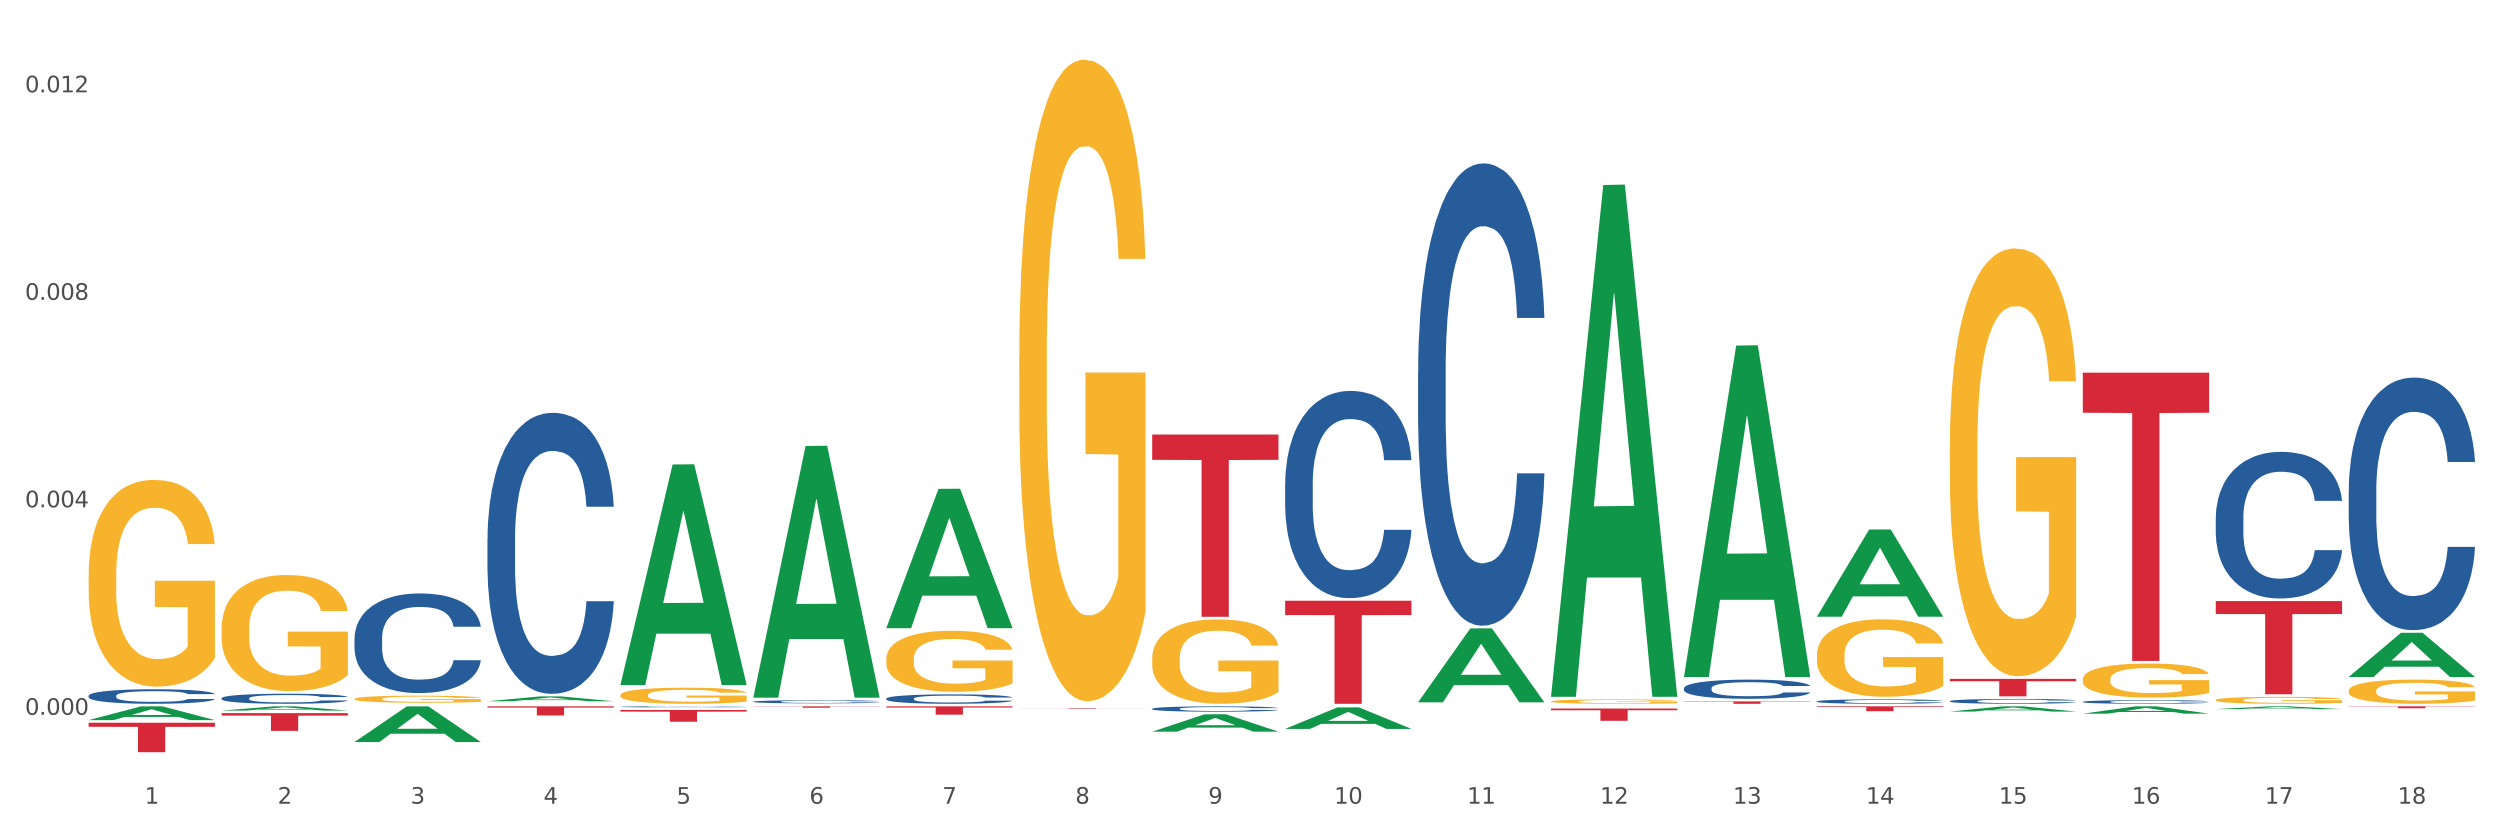 <?xml version="1.0" encoding="utf-8" standalone="no"?>
<!DOCTYPE svg PUBLIC "-//W3C//DTD SVG 1.1//EN"
  "http://www.w3.org/Graphics/SVG/1.1/DTD/svg11.dtd">
<svg xmlns:xlink="http://www.w3.org/1999/xlink" width="1080pt" height="360pt" viewBox="0 0 1080 360" xmlns="http://www.w3.org/2000/svg" version="1.1">
 <rect x="0" y="0" width="1080" height="360" fill="#333333" stroke="none"/>
 <defs>
  <style type="text/css">*{stroke-linejoin: round; stroke-linecap: butt}</style>
 </defs>
 <g id="figure_1">
  <g id="patch_1">
   <path d="M 0 360 
L 1080 360 
L 1080 0 
L 0 0 
z
" style="fill: #ffffff; stroke: #ffffff; stroke-linejoin: miter"/>
  </g>
  <g id="axes_1">
   <g id="matplotlib.axis_1">
    <g id="xtick_1">
     <g id="text_1">
      <!-- 1 -->
      <g style="fill: #4d4d4d" transform="translate(62.51 347.204) scale(0.096 -0.096)">
       <defs>
        <path id="DejaVuSans-31" d="M 794 531 
L 1825 531 
L 1825 4091 
L 703 3866 
L 703 4441 
L 1819 4666 
L 2450 4666 
L 2450 531 
L 3481 531 
L 3481 0 
L 794 0 
L 794 531 
z
" transform="scale(0.016)"/>
       </defs>
       <use xlink:href="#DejaVuSans-31"/>
      </g>
     </g>
    </g>
    <g id="xtick_2">
     <g id="text_2">
      <!-- 2 -->
      <g style="fill: #4d4d4d" transform="translate(119.942 347.204) scale(0.096 -0.096)">
       <defs>
        <path id="DejaVuSans-32" d="M 1228 531 
L 3431 531 
L 3431 0 
L 469 0 
L 469 531 
Q 828 903 1448 1529 
Q 2069 2156 2228 2338 
Q 2531 2678 2651 2914 
Q 2772 3150 2772 3378 
Q 2772 3750 2511 3984 
Q 2250 4219 1831 4219 
Q 1534 4219 1204 4116 
Q 875 4013 500 3803 
L 500 4441 
Q 881 4594 1212 4672 
Q 1544 4750 1819 4750 
Q 2544 4750 2975 4387 
Q 3406 4025 3406 3419 
Q 3406 3131 3298 2873 
Q 3191 2616 2906 2266 
Q 2828 2175 2409 1742 
Q 1991 1309 1228 531 
z
" transform="scale(0.016)"/>
       </defs>
       <use xlink:href="#DejaVuSans-32"/>
      </g>
     </g>
    </g>
    <g id="xtick_3">
     <g id="text_3">
      <!-- 3 -->
      <g style="fill: #4d4d4d" transform="translate(177.375 347.204) scale(0.096 -0.096)">
       <defs>
        <path id="DejaVuSans-33" d="M 2597 2516 
Q 3050 2419 3304 2112 
Q 3559 1806 3559 1356 
Q 3559 666 3084 287 
Q 2609 -91 1734 -91 
Q 1441 -91 1130 -33 
Q 819 25 488 141 
L 488 750 
Q 750 597 1062 519 
Q 1375 441 1716 441 
Q 2309 441 2620 675 
Q 2931 909 2931 1356 
Q 2931 1769 2642 2001 
Q 2353 2234 1838 2234 
L 1294 2234 
L 1294 2753 
L 1863 2753 
Q 2328 2753 2575 2939 
Q 2822 3125 2822 3475 
Q 2822 3834 2567 4026 
Q 2313 4219 1838 4219 
Q 1578 4219 1281 4162 
Q 984 4106 628 3988 
L 628 4550 
Q 988 4650 1302 4700 
Q 1616 4750 1894 4750 
Q 2613 4750 3031 4423 
Q 3450 4097 3450 3541 
Q 3450 3153 3228 2886 
Q 3006 2619 2597 2516 
z
" transform="scale(0.016)"/>
       </defs>
       <use xlink:href="#DejaVuSans-33"/>
      </g>
     </g>
    </g>
    <g id="xtick_4">
     <g id="text_4">
      <!-- 4 -->
      <g style="fill: #4d4d4d" transform="translate(234.808 347.204) scale(0.096 -0.096)">
       <defs>
        <path id="DejaVuSans-34" d="M 2419 4116 
L 825 1625 
L 2419 1625 
L 2419 4116 
z
M 2253 4666 
L 3047 4666 
L 3047 1625 
L 3713 1625 
L 3713 1100 
L 3047 1100 
L 3047 0 
L 2419 0 
L 2419 1100 
L 313 1100 
L 313 1709 
L 2253 4666 
z
" transform="scale(0.016)"/>
       </defs>
       <use xlink:href="#DejaVuSans-34"/>
      </g>
     </g>
    </g>
    <g id="xtick_5">
     <g id="text_5">
      <!-- 5 -->
      <g style="fill: #4d4d4d" transform="translate(292.24 347.204) scale(0.096 -0.096)">
       <defs>
        <path id="DejaVuSans-35" d="M 691 4666 
L 3169 4666 
L 3169 4134 
L 1269 4134 
L 1269 2991 
Q 1406 3038 1543 3061 
Q 1681 3084 1819 3084 
Q 2600 3084 3056 2656 
Q 3513 2228 3513 1497 
Q 3513 744 3044 326 
Q 2575 -91 1722 -91 
Q 1428 -91 1123 -41 
Q 819 9 494 109 
L 494 744 
Q 775 591 1075 516 
Q 1375 441 1709 441 
Q 2250 441 2565 725 
Q 2881 1009 2881 1497 
Q 2881 1984 2565 2268 
Q 2250 2553 1709 2553 
Q 1456 2553 1204 2497 
Q 953 2441 691 2322 
L 691 4666 
z
" transform="scale(0.016)"/>
       </defs>
       <use xlink:href="#DejaVuSans-35"/>
      </g>
     </g>
    </g>
    <g id="xtick_6">
     <g id="text_6">
      <!-- 6 -->
      <g style="fill: #4d4d4d" transform="translate(349.673 347.204) scale(0.096 -0.096)">
       <defs>
        <path id="DejaVuSans-36" d="M 2113 2584 
Q 1688 2584 1439 2293 
Q 1191 2003 1191 1497 
Q 1191 994 1439 701 
Q 1688 409 2113 409 
Q 2538 409 2786 701 
Q 3034 994 3034 1497 
Q 3034 2003 2786 2293 
Q 2538 2584 2113 2584 
z
M 3366 4563 
L 3366 3988 
Q 3128 4100 2886 4159 
Q 2644 4219 2406 4219 
Q 1781 4219 1451 3797 
Q 1122 3375 1075 2522 
Q 1259 2794 1537 2939 
Q 1816 3084 2150 3084 
Q 2853 3084 3261 2657 
Q 3669 2231 3669 1497 
Q 3669 778 3244 343 
Q 2819 -91 2113 -91 
Q 1303 -91 875 529 
Q 447 1150 447 2328 
Q 447 3434 972 4092 
Q 1497 4750 2381 4750 
Q 2619 4750 2861 4703 
Q 3103 4656 3366 4563 
z
" transform="scale(0.016)"/>
       </defs>
       <use xlink:href="#DejaVuSans-36"/>
      </g>
     </g>
    </g>
    <g id="xtick_7">
     <g id="text_7">
      <!-- 7 -->
      <g style="fill: #4d4d4d" transform="translate(407.106 347.204) scale(0.096 -0.096)">
       <defs>
        <path id="DejaVuSans-37" d="M 525 4666 
L 3525 4666 
L 3525 4397 
L 1831 0 
L 1172 0 
L 2766 4134 
L 525 4134 
L 525 4666 
z
" transform="scale(0.016)"/>
       </defs>
       <use xlink:href="#DejaVuSans-37"/>
      </g>
     </g>
    </g>
    <g id="xtick_8">
     <g id="text_8">
      <!-- 8 -->
      <g style="fill: #4d4d4d" transform="translate(464.538 347.204) scale(0.096 -0.096)">
       <defs>
        <path id="DejaVuSans-38" d="M 2034 2216 
Q 1584 2216 1326 1975 
Q 1069 1734 1069 1313 
Q 1069 891 1326 650 
Q 1584 409 2034 409 
Q 2484 409 2743 651 
Q 3003 894 3003 1313 
Q 3003 1734 2745 1975 
Q 2488 2216 2034 2216 
z
M 1403 2484 
Q 997 2584 770 2862 
Q 544 3141 544 3541 
Q 544 4100 942 4425 
Q 1341 4750 2034 4750 
Q 2731 4750 3128 4425 
Q 3525 4100 3525 3541 
Q 3525 3141 3298 2862 
Q 3072 2584 2669 2484 
Q 3125 2378 3379 2068 
Q 3634 1759 3634 1313 
Q 3634 634 3220 271 
Q 2806 -91 2034 -91 
Q 1263 -91 848 271 
Q 434 634 434 1313 
Q 434 1759 690 2068 
Q 947 2378 1403 2484 
z
M 1172 3481 
Q 1172 3119 1398 2916 
Q 1625 2713 2034 2713 
Q 2441 2713 2670 2916 
Q 2900 3119 2900 3481 
Q 2900 3844 2670 4047 
Q 2441 4250 2034 4250 
Q 1625 4250 1398 4047 
Q 1172 3844 1172 3481 
z
" transform="scale(0.016)"/>
       </defs>
       <use xlink:href="#DejaVuSans-38"/>
      </g>
     </g>
    </g>
    <g id="xtick_9">
     <g id="text_9">
      <!-- 9 -->
      <g style="fill: #4d4d4d" transform="translate(521.971 347.204) scale(0.096 -0.096)">
       <defs>
        <path id="DejaVuSans-39" d="M 703 97 
L 703 672 
Q 941 559 1184 500 
Q 1428 441 1663 441 
Q 2288 441 2617 861 
Q 2947 1281 2994 2138 
Q 2813 1869 2534 1725 
Q 2256 1581 1919 1581 
Q 1219 1581 811 2004 
Q 403 2428 403 3163 
Q 403 3881 828 4315 
Q 1253 4750 1959 4750 
Q 2769 4750 3195 4129 
Q 3622 3509 3622 2328 
Q 3622 1225 3098 567 
Q 2575 -91 1691 -91 
Q 1453 -91 1209 -44 
Q 966 3 703 97 
z
M 1959 2075 
Q 2384 2075 2632 2365 
Q 2881 2656 2881 3163 
Q 2881 3666 2632 3958 
Q 2384 4250 1959 4250 
Q 1534 4250 1286 3958 
Q 1038 3666 1038 3163 
Q 1038 2656 1286 2365 
Q 1534 2075 1959 2075 
z
" transform="scale(0.016)"/>
       </defs>
       <use xlink:href="#DejaVuSans-39"/>
      </g>
     </g>
    </g>
    <g id="xtick_10">
     <g id="text_10">
      <!-- 10 -->
      <g style="fill: #4d4d4d" transform="translate(576.35 347.204) scale(0.096 -0.096)">
       <defs>
        <path id="DejaVuSans-30" d="M 2034 4250 
Q 1547 4250 1301 3770 
Q 1056 3291 1056 2328 
Q 1056 1369 1301 889 
Q 1547 409 2034 409 
Q 2525 409 2770 889 
Q 3016 1369 3016 2328 
Q 3016 3291 2770 3770 
Q 2525 4250 2034 4250 
z
M 2034 4750 
Q 2819 4750 3233 4129 
Q 3647 3509 3647 2328 
Q 3647 1150 3233 529 
Q 2819 -91 2034 -91 
Q 1250 -91 836 529 
Q 422 1150 422 2328 
Q 422 3509 836 4129 
Q 1250 4750 2034 4750 
z
" transform="scale(0.016)"/>
       </defs>
       <use xlink:href="#DejaVuSans-31"/>
       <use xlink:href="#DejaVuSans-30" transform="translate(63.623 0)"/>
      </g>
     </g>
    </g>
    <g id="xtick_11">
     <g id="text_11">
      <!-- 11 -->
      <g style="fill: #4d4d4d" transform="translate(633.783 347.204) scale(0.096 -0.096)">
       <use xlink:href="#DejaVuSans-31"/>
       <use xlink:href="#DejaVuSans-31" transform="translate(63.623 0)"/>
      </g>
     </g>
    </g>
    <g id="xtick_12">
     <g id="text_12">
      <!-- 12 -->
      <g style="fill: #4d4d4d" transform="translate(691.215 347.204) scale(0.096 -0.096)">
       <use xlink:href="#DejaVuSans-31"/>
       <use xlink:href="#DejaVuSans-32" transform="translate(63.623 0)"/>
      </g>
     </g>
    </g>
    <g id="xtick_13">
     <g id="text_13">
      <!-- 13 -->
      <g style="fill: #4d4d4d" transform="translate(748.648 347.204) scale(0.096 -0.096)">
       <use xlink:href="#DejaVuSans-31"/>
       <use xlink:href="#DejaVuSans-33" transform="translate(63.623 0)"/>
      </g>
     </g>
    </g>
    <g id="xtick_14">
     <g id="text_14">
      <!-- 14 -->
      <g style="fill: #4d4d4d" transform="translate(806.081 347.204) scale(0.096 -0.096)">
       <use xlink:href="#DejaVuSans-31"/>
       <use xlink:href="#DejaVuSans-34" transform="translate(63.623 0)"/>
      </g>
     </g>
    </g>
    <g id="xtick_15">
     <g id="text_15">
      <!-- 15 -->
      <g style="fill: #4d4d4d" transform="translate(863.513 347.204) scale(0.096 -0.096)">
       <use xlink:href="#DejaVuSans-31"/>
       <use xlink:href="#DejaVuSans-35" transform="translate(63.623 0)"/>
      </g>
     </g>
    </g>
    <g id="xtick_16">
     <g id="text_16">
      <!-- 16 -->
      <g style="fill: #4d4d4d" transform="translate(920.946 347.204) scale(0.096 -0.096)">
       <use xlink:href="#DejaVuSans-31"/>
       <use xlink:href="#DejaVuSans-36" transform="translate(63.623 0)"/>
      </g>
     </g>
    </g>
    <g id="xtick_17">
     <g id="text_17">
      <!-- 17 -->
      <g style="fill: #4d4d4d" transform="translate(978.379 347.204) scale(0.096 -0.096)">
       <use xlink:href="#DejaVuSans-31"/>
       <use xlink:href="#DejaVuSans-37" transform="translate(63.623 0)"/>
      </g>
     </g>
    </g>
    <g id="xtick_18">
     <g id="text_18">
      <!-- 18 -->
      <g style="fill: #4d4d4d" transform="translate(1035.811 347.204) scale(0.096 -0.096)">
       <use xlink:href="#DejaVuSans-31"/>
       <use xlink:href="#DejaVuSans-38" transform="translate(63.623 0)"/>
      </g>
     </g>
    </g>
    <g id="xtick_19"/>
    <g id="xtick_20"/>
    <g id="xtick_21"/>
    <g id="xtick_22"/>
    <g id="xtick_23"/>
    <g id="xtick_24"/>
    <g id="xtick_25"/>
    <g id="xtick_26"/>
    <g id="xtick_27"/>
    <g id="xtick_28"/>
    <g id="xtick_29"/>
    <g id="xtick_30"/>
    <g id="xtick_31"/>
    <g id="xtick_32"/>
    <g id="xtick_33"/>
    <g id="xtick_34"/>
    <g id="xtick_35"/>
   </g>
   <g id="matplotlib.axis_2">
    <g id="ytick_1">
     <g id="text_19">
      <!-- 0.000 -->
      <g style="fill: #4d4d4d" transform="translate(10.8 308.795) scale(0.096 -0.096)">
       <defs>
        <path id="DejaVuSans-2e" d="M 684 794 
L 1344 794 
L 1344 0 
L 684 0 
L 684 794 
z
" transform="scale(0.016)"/>
       </defs>
       <use xlink:href="#DejaVuSans-30"/>
       <use xlink:href="#DejaVuSans-2e" transform="translate(63.623 0)"/>
       <use xlink:href="#DejaVuSans-30" transform="translate(95.41 0)"/>
       <use xlink:href="#DejaVuSans-30" transform="translate(159.033 0)"/>
       <use xlink:href="#DejaVuSans-30" transform="translate(222.656 0)"/>
      </g>
     </g>
    </g>
    <g id="ytick_2">
     <g id="text_20">
      <!-- 0.004 -->
      <g style="fill: #4d4d4d" transform="translate(10.8 219.159) scale(0.096 -0.096)">
       <use xlink:href="#DejaVuSans-30"/>
       <use xlink:href="#DejaVuSans-2e" transform="translate(63.623 0)"/>
       <use xlink:href="#DejaVuSans-30" transform="translate(95.41 0)"/>
       <use xlink:href="#DejaVuSans-30" transform="translate(159.033 0)"/>
       <use xlink:href="#DejaVuSans-34" transform="translate(222.656 0)"/>
      </g>
     </g>
    </g>
    <g id="ytick_3">
     <g id="text_21">
      <!-- 0.008 -->
      <g style="fill: #4d4d4d" transform="translate(10.8 129.524) scale(0.096 -0.096)">
       <use xlink:href="#DejaVuSans-30"/>
       <use xlink:href="#DejaVuSans-2e" transform="translate(63.623 0)"/>
       <use xlink:href="#DejaVuSans-30" transform="translate(95.41 0)"/>
       <use xlink:href="#DejaVuSans-30" transform="translate(159.033 0)"/>
       <use xlink:href="#DejaVuSans-38" transform="translate(222.656 0)"/>
      </g>
     </g>
    </g>
    <g id="ytick_4">
     <g id="text_22">
      <!-- 0.012 -->
      <g style="fill: #4d4d4d" transform="translate(10.8 39.888) scale(0.096 -0.096)">
       <use xlink:href="#DejaVuSans-30"/>
       <use xlink:href="#DejaVuSans-2e" transform="translate(63.623 0)"/>
       <use xlink:href="#DejaVuSans-30" transform="translate(95.41 0)"/>
       <use xlink:href="#DejaVuSans-31" transform="translate(159.033 0)"/>
       <use xlink:href="#DejaVuSans-32" transform="translate(222.656 0)"/>
      </g>
     </g>
    </g>
    <g id="ytick_5"/>
    <g id="ytick_6"/>
    <g id="ytick_7"/>
   </g>
   <g id="PolyCollection_1">
    <path d="M 38.283 311.089 
L 38.339 311.083 
L 60.839 305.153 
L 70.176 305.147 
L 92.844 311.1 
L 82.044 311.1 
L 77.151 309.714 
L 53.92 309.714 
L 53.751 309.736 
L 49.026 311.1 
L 38.283 311.1 
L 38.283 311.089 
L 56.845 308.887 
L 74.226 308.881 
L 65.62 306.416 
L 65.507 306.405 
L 65.395 306.422 
L 56.789 308.881 
L 56.845 308.887 
L 38.283 311.089 
z
" clip-path="url(#p56e64a2d61)" style="fill: #109648"/>
    <path d="M 1014.639 305.147 
L 1069.2 305.147 
L 1069.2 305.261 
L 1047.738 305.262 
L 1047.738 305.968 
L 1035.972 305.968 
L 1035.972 305.262 
L 1014.639 305.261 
L 1014.639 305.148 
L 1014.639 305.147 
z
" clip-path="url(#p56e64a2d61)" style="fill: #d62839"/>
    <path d="M 957.206 259.66 
L 1011.767 259.66 
L 1011.767 265.255 
L 990.305 265.293 
L 990.305 299.923 
L 978.539 299.923 
L 978.539 265.293 
L 957.206 265.255 
L 957.206 259.698 
L 957.206 259.66 
z
" clip-path="url(#p56e64a2d61)" style="fill: #d62839"/>
    <path d="M 899.774 160.996 
L 954.335 160.996 
L 954.335 178.302 
L 932.872 178.419 
L 932.872 285.528 
L 921.107 285.528 
L 921.107 178.419 
L 899.774 178.302 
L 899.774 161.113 
L 899.774 160.996 
z
" clip-path="url(#p56e64a2d61)" style="fill: #d62839"/>
    <path d="M 842.341 293.263 
L 896.902 293.263 
L 896.902 294.314 
L 875.439 294.321 
L 875.439 300.825 
L 863.674 300.825 
L 863.674 294.321 
L 842.341 294.314 
L 842.341 293.27 
L 842.341 293.263 
z
" clip-path="url(#p56e64a2d61)" style="fill: #d62839"/>
    <path d="M 784.908 305.147 
L 839.469 305.147 
L 839.469 305.437 
L 818.007 305.439 
L 818.007 307.234 
L 806.241 307.234 
L 806.241 305.439 
L 784.908 305.437 
L 784.908 305.149 
L 784.908 305.147 
z
" clip-path="url(#p56e64a2d61)" style="fill: #d62839"/>
    <path d="M 727.475 302.992 
L 782.036 302.992 
L 782.036 303.136 
L 760.574 303.137 
L 760.574 304.03 
L 748.809 304.03 
L 748.809 303.137 
L 727.475 303.136 
L 727.475 302.993 
L 727.475 302.992 
z
" clip-path="url(#p56e64a2d61)" style="fill: #d62839"/>
    <path d="M 670.043 306.095 
L 724.604 306.095 
L 724.604 306.83 
L 703.141 306.835 
L 703.141 311.386 
L 691.376 311.386 
L 691.376 306.835 
L 670.043 306.83 
L 670.043 306.1 
L 670.043 306.095 
z
" clip-path="url(#p56e64a2d61)" style="fill: #d62839"/>
    <path d="M 555.177 259.517 
L 609.738 259.517 
L 609.738 265.703 
L 588.276 265.745 
L 588.276 304.03 
L 576.51 304.03 
L 576.51 265.745 
L 555.177 265.703 
L 555.177 259.559 
L 555.177 259.517 
z
" clip-path="url(#p56e64a2d61)" style="fill: #d62839"/>
    <path d="M 497.745 187.708 
L 552.306 187.708 
L 552.306 198.651 
L 530.843 198.725 
L 530.843 266.456 
L 519.078 266.456 
L 519.078 198.725 
L 497.745 198.651 
L 497.745 187.782 
L 497.745 187.708 
z
" clip-path="url(#p56e64a2d61)" style="fill: #d62839"/>
    <path d="M 440.312 305.928 
L 494.873 305.928 
L 494.873 305.96 
L 473.411 305.96 
L 473.411 306.157 
L 461.645 306.157 
L 461.645 305.96 
L 440.312 305.96 
L 440.312 305.928 
L 440.312 305.928 
z
" clip-path="url(#p56e64a2d61)" style="fill: #d62839"/>
    <path d="M 382.879 305.147 
L 437.44 305.147 
L 437.44 305.648 
L 415.978 305.651 
L 415.978 308.747 
L 404.212 308.747 
L 404.212 305.651 
L 382.879 305.648 
L 382.879 305.151 
L 382.879 305.147 
z
" clip-path="url(#p56e64a2d61)" style="fill: #d62839"/>
    <path d="M 325.447 305.147 
L 380.008 305.147 
L 380.008 305.229 
L 358.545 305.23 
L 358.545 305.735 
L 346.78 305.735 
L 346.78 305.23 
L 325.447 305.229 
L 325.447 305.148 
L 325.447 305.147 
z
" clip-path="url(#p56e64a2d61)" style="fill: #d62839"/>
    <path d="M 268.014 306.719 
L 322.575 306.719 
L 322.575 307.423 
L 301.112 307.428 
L 301.112 311.785 
L 289.347 311.785 
L 289.347 307.428 
L 268.014 307.423 
L 268.014 306.724 
L 268.014 306.719 
z
" clip-path="url(#p56e64a2d61)" style="fill: #d62839"/>
    <path d="M 210.581 305.147 
L 265.142 305.147 
L 265.142 305.693 
L 243.68 305.697 
L 243.68 309.072 
L 231.914 309.072 
L 231.914 305.697 
L 210.581 305.693 
L 210.581 305.151 
L 210.581 305.147 
z
" clip-path="url(#p56e64a2d61)" style="fill: #d62839"/>
    <path d="M 38.283 248.591 
L 38.347 248.51 
L 38.347 245.573 
L 38.476 243.044 
L 39.12 236.927 
L 40.087 231.869 
L 40.795 229.177 
L 41.504 226.975 
L 42.341 224.772 
L 43.372 222.488 
L 45.24 219.144 
L 46.4 217.431 
L 47.817 215.636 
L 50.393 213.026 
L 52.261 211.558 
L 54.194 210.334 
L 57.35 208.866 
L 59.412 208.213 
L 61.602 207.724 
L 64.243 207.398 
L 66.24 207.316 
L 70.62 207.561 
L 74.356 208.295 
L 76.16 208.866 
L 78.479 209.845 
L 79.703 210.497 
L 81.7 211.803 
L 83.761 213.516 
L 85.178 214.984 
L 87.304 217.757 
L 88.915 220.531 
L 90.396 223.957 
L 91.169 226.322 
L 91.749 228.525 
L 92.264 231.053 
L 92.78 235.05 
L 81.185 235.05 
L 80.734 232.195 
L 80.025 229.504 
L 78.994 226.893 
L 78.093 225.262 
L 76.547 223.223 
L 75.129 221.917 
L 73.648 220.939 
L 71.844 220.123 
L 70.427 219.715 
L 68.43 219.389 
L 64.501 219.47 
L 61.86 220.123 
L 60.056 220.939 
L 58.896 221.673 
L 57.866 222.488 
L 56.706 223.63 
L 55.353 225.343 
L 54.387 226.893 
L 53.421 228.851 
L 52.648 230.809 
L 51.939 233.093 
L 51.36 235.54 
L 50.909 238.069 
L 50.522 241.168 
L 50.2 246.307 
L 50.2 257.483 
L 50.329 260.011 
L 50.651 263.356 
L 51.038 265.884 
L 51.682 268.902 
L 52.261 270.942 
L 53.357 273.878 
L 54.58 276.325 
L 55.547 277.875 
L 56.513 279.18 
L 58.188 280.975 
L 60.056 282.443 
L 61.666 283.341 
L 63.856 284.156 
L 65.338 284.483 
L 66.626 284.646 
L 69.783 284.646 
L 72.037 284.401 
L 74.55 283.83 
L 76.482 283.096 
L 78.093 282.199 
L 79.896 280.73 
L 81.056 279.344 
L 81.056 262.295 
L 66.884 262.214 
L 66.884 250.875 
L 92.844 250.875 
L 92.844 284.156 
L 91.749 285.869 
L 90.525 287.419 
L 89.237 288.806 
L 87.304 290.519 
L 84.985 292.15 
L 82.924 293.292 
L 80.734 294.271 
L 78.157 295.168 
L 74.807 295.984 
L 72.746 296.31 
L 70.169 296.555 
L 67.142 296.637 
L 64.501 296.474 
L 61.924 296.066 
L 59.218 295.332 
L 56.577 294.271 
L 54.58 293.211 
L 52.584 291.906 
L 50.458 290.193 
L 48.783 288.561 
L 47.495 287.093 
L 46.077 285.217 
L 44.531 282.77 
L 43.372 280.567 
L 42.341 278.283 
L 41.246 275.347 
L 40.473 272.818 
L 39.7 269.637 
L 39.249 267.271 
L 38.734 263.6 
L 38.347 258.461 
L 38.283 248.591 
z
" clip-path="url(#p56e64a2d61)" style="fill: #f7b32b"/>
    <path d="M 95.716 308.085 
L 150.277 308.085 
L 150.277 309.149 
L 128.814 309.156 
L 128.814 315.742 
L 117.049 315.742 
L 117.049 309.156 
L 95.716 309.149 
L 95.716 308.092 
L 95.716 308.085 
z
" clip-path="url(#p56e64a2d61)" style="fill: #d62839"/>
    <path d="M 957.206 223.657 
L 957.271 223.599 
L 957.271 221.979 
L 957.464 219.781 
L 958.174 215.731 
L 959.077 212.665 
L 960.624 209.078 
L 961.463 207.574 
L 962.559 205.896 
L 964.816 203.177 
L 967.396 200.863 
L 969.202 199.59 
L 970.556 198.78 
L 973.587 197.334 
L 975.329 196.697 
L 977.135 196.176 
L 978.682 195.829 
L 981.262 195.424 
L 983.326 195.251 
L 985.712 195.193 
L 987.711 195.251 
L 990.356 195.482 
L 994.225 196.176 
L 995.709 196.581 
L 997.708 197.276 
L 999.772 198.201 
L 1001.448 199.127 
L 1003.383 200.458 
L 1005.382 202.193 
L 1007.317 204.392 
L 1008.672 206.417 
L 1009.768 208.557 
L 1010.735 211.161 
L 1011.445 213.995 
L 1011.767 216.367 
L 999.965 216.367 
L 999.643 214.227 
L 998.998 211.913 
L 998.353 210.351 
L 997.643 209.078 
L 996.547 207.632 
L 995.58 206.706 
L 993.967 205.607 
L 992.484 204.912 
L 991.259 204.507 
L 989.775 204.16 
L 986.615 203.813 
L 984.358 203.813 
L 982.939 203.929 
L 981.198 204.218 
L 979.714 204.623 
L 977.973 205.317 
L 976.619 206.069 
L 975.264 207.053 
L 974.49 207.747 
L 973.329 209.02 
L 972.556 210.061 
L 971.524 211.855 
L 970.943 213.128 
L 969.911 216.425 
L 969.46 218.855 
L 969.266 220.533 
L 969.137 222.384 
L 969.137 231.409 
L 969.524 235.459 
L 969.847 237.195 
L 970.363 239.162 
L 971.33 241.707 
L 972.749 244.195 
L 974.232 245.989 
L 975.458 247.088 
L 976.619 247.898 
L 977.779 248.534 
L 979.198 249.113 
L 980.359 249.46 
L 982.101 249.807 
L 984.164 249.98 
L 985.777 249.98 
L 989.066 249.691 
L 990.549 249.402 
L 991.968 248.997 
L 993.516 248.361 
L 994.741 247.666 
L 995.451 247.146 
L 996.611 246.046 
L 997.514 244.889 
L 998.288 243.559 
L 998.804 242.402 
L 999.385 240.666 
L 999.836 238.699 
L 999.965 237.658 
L 1011.767 237.658 
L 1011.509 239.74 
L 1011.058 241.765 
L 1010.155 244.484 
L 1009.446 246.046 
L 1008.349 247.956 
L 1007.188 249.575 
L 1005.576 251.369 
L 1004.093 252.7 
L 1002.545 253.857 
L 1000.868 254.898 
L 997.837 256.344 
L 996.74 256.749 
L 994.419 257.444 
L 992.613 257.849 
L 989.969 258.254 
L 987.26 258.485 
L 984.422 258.543 
L 981.907 258.427 
L 979.134 258.08 
L 977.393 257.733 
L 975.458 257.212 
L 973.2 256.402 
L 971.072 255.419 
L 969.073 254.262 
L 967.203 252.931 
L 965.461 251.427 
L 963.204 248.939 
L 961.527 246.509 
L 960.302 244.253 
L 959.463 242.344 
L 958.625 239.914 
L 958.174 238.236 
L 957.464 234.186 
L 957.206 230.426 
L 957.206 223.657 
z
" clip-path="url(#p56e64a2d61)" style="fill: #255c99"/>
    <path d="M 899.774 303.168 
L 899.838 303.167 
L 899.838 303.127 
L 900.032 303.073 
L 900.741 302.973 
L 901.644 302.897 
L 903.192 302.808 
L 904.03 302.771 
L 905.126 302.73 
L 907.384 302.663 
L 909.963 302.605 
L 911.769 302.574 
L 913.124 302.554 
L 916.155 302.518 
L 917.896 302.502 
L 919.702 302.49 
L 921.25 302.481 
L 923.829 302.471 
L 925.893 302.467 
L 928.279 302.465 
L 930.279 302.467 
L 932.923 302.472 
L 936.793 302.49 
L 938.276 302.5 
L 940.275 302.517 
L 942.339 302.54 
L 944.016 302.562 
L 945.951 302.595 
L 947.95 302.638 
L 949.885 302.693 
L 951.239 302.743 
L 952.335 302.795 
L 953.303 302.86 
L 954.012 302.93 
L 954.335 302.988 
L 942.532 302.988 
L 942.21 302.935 
L 941.565 302.878 
L 940.92 302.84 
L 940.211 302.808 
L 939.114 302.773 
L 938.147 302.75 
L 936.535 302.723 
L 935.051 302.705 
L 933.826 302.695 
L 932.342 302.687 
L 929.182 302.678 
L 926.925 302.678 
L 925.506 302.681 
L 923.765 302.688 
L 922.282 302.698 
L 920.54 302.715 
L 919.186 302.734 
L 917.832 302.758 
L 917.058 302.775 
L 915.897 302.807 
L 915.123 302.833 
L 914.091 302.877 
L 913.511 302.908 
L 912.479 302.99 
L 912.027 303.05 
L 911.834 303.091 
L 911.705 303.137 
L 911.705 303.36 
L 912.092 303.46 
L 912.414 303.503 
L 912.93 303.551 
L 913.897 303.614 
L 915.316 303.676 
L 916.8 303.72 
L 918.025 303.747 
L 919.186 303.767 
L 920.347 303.783 
L 921.766 303.797 
L 922.927 303.806 
L 924.668 303.814 
L 926.732 303.818 
L 928.344 303.818 
L 931.633 303.811 
L 933.116 303.804 
L 934.535 303.794 
L 936.083 303.778 
L 937.308 303.761 
L 938.018 303.748 
L 939.179 303.721 
L 940.082 303.693 
L 940.856 303.66 
L 941.372 303.631 
L 941.952 303.588 
L 942.403 303.54 
L 942.532 303.514 
L 954.335 303.514 
L 954.077 303.566 
L 953.625 303.616 
L 952.722 303.683 
L 952.013 303.721 
L 950.916 303.768 
L 949.756 303.808 
L 948.143 303.853 
L 946.66 303.886 
L 945.112 303.914 
L 943.435 303.94 
L 940.404 303.976 
L 939.308 303.986 
L 936.986 304.003 
L 935.18 304.013 
L 932.536 304.023 
L 929.827 304.028 
L 926.99 304.03 
L 924.474 304.027 
L 921.701 304.018 
L 919.96 304.01 
L 918.025 303.997 
L 915.768 303.977 
L 913.64 303.953 
L 911.64 303.924 
L 909.77 303.891 
L 908.029 303.854 
L 905.771 303.793 
L 904.095 303.733 
L 902.869 303.677 
L 902.031 303.63 
L 901.192 303.57 
L 900.741 303.528 
L 900.032 303.428 
L 899.774 303.335 
L 899.774 303.168 
z
" clip-path="url(#p56e64a2d61)" style="fill: #255c99"/>
    <path d="M 842.341 302.88 
L 842.405 302.878 
L 842.405 302.825 
L 842.599 302.753 
L 843.308 302.619 
L 844.211 302.518 
L 845.759 302.4 
L 846.597 302.35 
L 847.694 302.295 
L 849.951 302.206 
L 852.531 302.129 
L 854.337 302.087 
L 855.691 302.061 
L 858.722 302.013 
L 860.463 301.992 
L 862.269 301.975 
L 863.817 301.963 
L 866.397 301.95 
L 868.46 301.944 
L 870.847 301.942 
L 872.846 301.944 
L 875.49 301.952 
L 879.36 301.975 
L 880.843 301.988 
L 882.842 302.011 
L 884.906 302.042 
L 886.583 302.072 
L 888.518 302.116 
L 890.517 302.173 
L 892.452 302.246 
L 893.806 302.312 
L 894.903 302.383 
L 895.87 302.469 
L 896.579 302.562 
L 896.902 302.64 
L 885.1 302.64 
L 884.777 302.57 
L 884.132 302.493 
L 883.487 302.442 
L 882.778 302.4 
L 881.682 302.352 
L 880.714 302.322 
L 879.102 302.286 
L 877.618 302.263 
L 876.393 302.249 
L 874.91 302.238 
L 871.75 302.227 
L 869.492 302.227 
L 868.074 302.23 
L 866.332 302.24 
L 864.849 302.253 
L 863.108 302.276 
L 861.753 302.301 
L 860.399 302.333 
L 859.625 302.356 
L 858.464 302.398 
L 857.69 302.432 
L 856.658 302.491 
L 856.078 302.533 
L 855.046 302.642 
L 854.594 302.722 
L 854.401 302.777 
L 854.272 302.838 
L 854.272 303.136 
L 854.659 303.269 
L 854.981 303.326 
L 855.497 303.391 
L 856.465 303.475 
L 857.884 303.557 
L 859.367 303.616 
L 860.592 303.652 
L 861.753 303.679 
L 862.914 303.7 
L 864.333 303.719 
L 865.494 303.731 
L 867.235 303.742 
L 869.299 303.748 
L 870.911 303.748 
L 874.2 303.738 
L 875.684 303.729 
L 877.103 303.715 
L 878.65 303.694 
L 879.876 303.671 
L 880.585 303.654 
L 881.746 303.618 
L 882.649 303.58 
L 883.423 303.536 
L 883.939 303.498 
L 884.519 303.441 
L 884.971 303.376 
L 885.1 303.342 
L 896.902 303.342 
L 896.644 303.41 
L 896.192 303.477 
L 895.29 303.567 
L 894.58 303.618 
L 893.484 303.681 
L 892.323 303.734 
L 890.711 303.793 
L 889.227 303.837 
L 887.679 303.875 
L 886.003 303.91 
L 882.971 303.957 
L 881.875 303.971 
L 879.553 303.994 
L 877.747 304.007 
L 875.103 304.02 
L 872.395 304.028 
L 869.557 304.03 
L 867.042 304.026 
L 864.268 304.015 
L 862.527 304.003 
L 860.592 303.986 
L 858.335 303.959 
L 856.207 303.927 
L 854.208 303.889 
L 852.337 303.845 
L 850.596 303.795 
L 848.339 303.713 
L 846.662 303.633 
L 845.436 303.559 
L 844.598 303.496 
L 843.76 303.416 
L 843.308 303.361 
L 842.599 303.227 
L 842.341 303.103 
L 842.341 302.88 
z
" clip-path="url(#p56e64a2d61)" style="fill: #255c99"/>
    <path d="M 784.908 302.979 
L 784.973 302.977 
L 784.973 302.928 
L 785.166 302.862 
L 785.876 302.74 
L 786.778 302.648 
L 788.326 302.54 
L 789.165 302.494 
L 790.261 302.444 
L 792.518 302.362 
L 795.098 302.292 
L 796.904 302.254 
L 798.258 302.229 
L 801.289 302.186 
L 803.031 302.167 
L 804.836 302.151 
L 806.384 302.14 
L 808.964 302.128 
L 811.028 302.123 
L 813.414 302.121 
L 815.413 302.123 
L 818.058 302.13 
L 821.927 302.151 
L 823.41 302.163 
L 825.41 302.184 
L 827.473 302.212 
L 829.15 302.24 
L 831.085 302.28 
L 833.084 302.332 
L 835.019 302.398 
L 836.374 302.459 
L 837.47 302.524 
L 838.437 302.602 
L 839.147 302.688 
L 839.469 302.759 
L 827.667 302.759 
L 827.345 302.695 
L 826.7 302.625 
L 826.055 302.578 
L 825.345 302.54 
L 824.249 302.496 
L 823.281 302.468 
L 821.669 302.435 
L 820.186 302.414 
L 818.96 302.402 
L 817.477 302.391 
L 814.317 302.381 
L 812.06 302.381 
L 810.641 302.384 
L 808.9 302.393 
L 807.416 302.405 
L 805.675 302.426 
L 804.321 302.449 
L 802.966 302.479 
L 802.192 302.499 
L 801.031 302.538 
L 800.257 302.569 
L 799.226 302.623 
L 798.645 302.662 
L 797.613 302.761 
L 797.162 302.834 
L 796.968 302.885 
L 796.839 302.94 
L 796.839 303.212 
L 797.226 303.334 
L 797.549 303.387 
L 798.065 303.446 
L 799.032 303.523 
L 800.451 303.598 
L 801.934 303.652 
L 803.16 303.685 
L 804.321 303.709 
L 805.481 303.728 
L 806.9 303.746 
L 808.061 303.756 
L 809.802 303.767 
L 811.866 303.772 
L 813.479 303.772 
L 816.768 303.763 
L 818.251 303.754 
L 819.67 303.742 
L 821.218 303.723 
L 822.443 303.702 
L 823.152 303.686 
L 824.313 303.653 
L 825.216 303.619 
L 825.99 303.578 
L 826.506 303.544 
L 827.087 303.491 
L 827.538 303.432 
L 827.667 303.401 
L 839.469 303.401 
L 839.211 303.463 
L 838.76 303.524 
L 837.857 303.606 
L 837.147 303.653 
L 836.051 303.711 
L 834.89 303.76 
L 833.278 303.814 
L 831.795 303.854 
L 830.247 303.889 
L 828.57 303.92 
L 825.539 303.964 
L 824.442 303.976 
L 822.121 303.997 
L 820.315 304.009 
L 817.671 304.021 
L 814.962 304.028 
L 812.124 304.03 
L 809.609 304.026 
L 806.836 304.016 
L 805.094 304.005 
L 803.16 303.99 
L 800.902 303.965 
L 798.774 303.936 
L 796.775 303.901 
L 794.905 303.861 
L 793.163 303.815 
L 790.906 303.741 
L 789.229 303.667 
L 788.004 303.599 
L 787.165 303.542 
L 786.327 303.469 
L 785.876 303.418 
L 785.166 303.296 
L 784.908 303.183 
L 784.908 302.979 
z
" clip-path="url(#p56e64a2d61)" style="fill: #255c99"/>
    <path d="M 727.475 297.316 
L 727.54 297.308 
L 727.54 297.096 
L 727.733 296.809 
L 728.443 296.28 
L 729.346 295.879 
L 730.894 295.41 
L 731.732 295.214 
L 732.828 294.995 
L 735.086 294.639 
L 737.665 294.337 
L 739.471 294.17 
L 740.825 294.065 
L 743.857 293.876 
L 745.598 293.792 
L 747.404 293.724 
L 748.952 293.679 
L 751.531 293.626 
L 753.595 293.603 
L 755.981 293.596 
L 757.981 293.603 
L 760.625 293.634 
L 764.494 293.724 
L 765.978 293.777 
L 767.977 293.868 
L 770.041 293.989 
L 771.718 294.11 
L 773.652 294.284 
L 775.652 294.511 
L 777.586 294.798 
L 778.941 295.063 
L 780.037 295.342 
L 781.005 295.683 
L 781.714 296.053 
L 782.036 296.363 
L 770.234 296.363 
L 769.912 296.083 
L 769.267 295.781 
L 768.622 295.577 
L 767.913 295.41 
L 766.816 295.221 
L 765.849 295.1 
L 764.236 294.957 
L 762.753 294.866 
L 761.528 294.813 
L 760.044 294.768 
L 756.884 294.722 
L 754.627 294.722 
L 753.208 294.737 
L 751.467 294.775 
L 749.983 294.828 
L 748.242 294.919 
L 746.888 295.017 
L 745.533 295.146 
L 744.76 295.236 
L 743.599 295.403 
L 742.825 295.539 
L 741.793 295.773 
L 741.212 295.94 
L 740.181 296.371 
L 739.729 296.688 
L 739.536 296.907 
L 739.407 297.149 
L 739.407 298.329 
L 739.794 298.858 
L 740.116 299.085 
L 740.632 299.342 
L 741.599 299.674 
L 743.018 299.999 
L 744.502 300.234 
L 745.727 300.377 
L 746.888 300.483 
L 748.049 300.567 
L 749.468 300.642 
L 750.628 300.687 
L 752.37 300.733 
L 754.433 300.756 
L 756.046 300.756 
L 759.335 300.718 
L 760.818 300.68 
L 762.237 300.627 
L 763.785 300.544 
L 765.01 300.453 
L 765.72 300.385 
L 766.881 300.241 
L 767.784 300.09 
L 768.557 299.916 
L 769.073 299.765 
L 769.654 299.538 
L 770.105 299.281 
L 770.234 299.145 
L 782.036 299.145 
L 781.779 299.417 
L 781.327 299.682 
L 780.424 300.037 
L 779.715 300.241 
L 778.618 300.491 
L 777.457 300.703 
L 775.845 300.937 
L 774.362 301.111 
L 772.814 301.262 
L 771.137 301.398 
L 768.106 301.587 
L 767.01 301.64 
L 764.688 301.731 
L 762.882 301.784 
L 760.238 301.837 
L 757.529 301.867 
L 754.691 301.874 
L 752.176 301.859 
L 749.403 301.814 
L 747.662 301.769 
L 745.727 301.701 
L 743.47 301.595 
L 741.341 301.466 
L 739.342 301.315 
L 737.472 301.141 
L 735.731 300.945 
L 733.473 300.619 
L 731.796 300.302 
L 730.571 300.007 
L 729.733 299.758 
L 728.894 299.44 
L 728.443 299.221 
L 727.733 298.692 
L 727.475 298.2 
L 727.475 297.316 
z
" clip-path="url(#p56e64a2d61)" style="fill: #255c99"/>
    <path d="M 612.61 160.328 
L 612.675 160.146 
L 612.675 155.038 
L 612.868 148.107 
L 613.577 135.339 
L 614.48 125.672 
L 616.028 114.363 
L 616.867 109.62 
L 617.963 104.33 
L 620.22 95.757 
L 622.8 88.461 
L 624.606 84.448 
L 625.96 81.895 
L 628.991 77.335 
L 630.733 75.328 
L 632.538 73.687 
L 634.086 72.592 
L 636.666 71.315 
L 638.73 70.768 
L 641.116 70.586 
L 643.115 70.768 
L 645.759 71.498 
L 649.629 73.687 
L 651.112 74.963 
L 653.112 77.152 
L 655.175 80.071 
L 656.852 82.989 
L 658.787 87.184 
L 660.786 92.657 
L 662.721 99.588 
L 664.075 105.972 
L 665.172 112.721 
L 666.139 120.929 
L 666.849 129.867 
L 667.171 137.345 
L 655.369 137.345 
L 655.046 130.596 
L 654.401 123.3 
L 653.757 118.375 
L 653.047 114.363 
L 651.951 109.802 
L 650.983 106.884 
L 649.371 103.418 
L 647.888 101.23 
L 646.662 99.953 
L 645.179 98.858 
L 642.019 97.764 
L 639.762 97.764 
L 638.343 98.129 
L 636.601 99.041 
L 635.118 100.317 
L 633.377 102.506 
L 632.022 104.878 
L 630.668 107.978 
L 629.894 110.167 
L 628.733 114.18 
L 627.959 117.463 
L 626.927 123.118 
L 626.347 127.131 
L 625.315 137.528 
L 624.864 145.189 
L 624.67 150.478 
L 624.541 156.315 
L 624.541 184.77 
L 624.928 197.538 
L 625.251 203.011 
L 625.767 209.212 
L 626.734 217.238 
L 628.153 225.081 
L 629.636 230.736 
L 630.862 234.202 
L 632.022 236.755 
L 633.183 238.762 
L 634.602 240.586 
L 635.763 241.68 
L 637.504 242.775 
L 639.568 243.322 
L 641.18 243.322 
L 644.47 242.41 
L 645.953 241.498 
L 647.372 240.221 
L 648.92 238.214 
L 650.145 236.026 
L 650.854 234.384 
L 652.015 230.918 
L 652.918 227.27 
L 653.692 223.075 
L 654.208 219.427 
L 654.788 213.955 
L 655.24 207.753 
L 655.369 204.47 
L 667.171 204.47 
L 666.913 211.036 
L 666.462 217.42 
L 665.559 225.993 
L 664.849 230.918 
L 663.753 236.938 
L 662.592 242.045 
L 660.98 247.699 
L 659.496 251.895 
L 657.949 255.543 
L 656.272 258.826 
L 653.241 263.386 
L 652.144 264.663 
L 649.822 266.852 
L 648.017 268.129 
L 645.372 269.405 
L 642.664 270.135 
L 639.826 270.317 
L 637.311 269.953 
L 634.538 268.858 
L 632.796 267.764 
L 630.862 266.122 
L 628.604 263.568 
L 626.476 260.468 
L 624.477 256.82 
L 622.606 252.624 
L 620.865 247.882 
L 618.608 240.038 
L 616.931 232.378 
L 615.706 225.264 
L 614.867 219.244 
L 614.029 211.584 
L 613.577 206.294 
L 612.868 193.526 
L 612.61 181.669 
L 612.61 160.328 
z
" clip-path="url(#p56e64a2d61)" style="fill: #255c99"/>
    <path d="M 555.177 209.102 
L 555.242 209.02 
L 555.242 206.731 
L 555.435 203.625 
L 556.145 197.902 
L 557.048 193.569 
L 558.595 188.5 
L 559.434 186.375 
L 560.53 184.004 
L 562.787 180.161 
L 565.367 176.891 
L 567.173 175.093 
L 568.527 173.948 
L 571.559 171.904 
L 573.3 171.005 
L 575.106 170.269 
L 576.653 169.779 
L 579.233 169.206 
L 581.297 168.961 
L 583.683 168.879 
L 585.683 168.961 
L 588.327 169.288 
L 592.196 170.269 
L 593.68 170.841 
L 595.679 171.823 
L 597.743 173.131 
L 599.42 174.439 
L 601.354 176.319 
L 603.354 178.772 
L 605.288 181.878 
L 606.643 184.74 
L 607.739 187.764 
L 608.706 191.443 
L 609.416 195.449 
L 609.738 198.801 
L 597.936 198.801 
L 597.614 195.776 
L 596.969 192.506 
L 596.324 190.299 
L 595.614 188.5 
L 594.518 186.456 
L 593.551 185.148 
L 591.938 183.595 
L 590.455 182.614 
L 589.23 182.042 
L 587.746 181.551 
L 584.586 181.061 
L 582.329 181.061 
L 580.91 181.224 
L 579.169 181.633 
L 577.685 182.205 
L 575.944 183.186 
L 574.59 184.249 
L 573.235 185.639 
L 572.461 186.62 
L 571.301 188.418 
L 570.527 189.89 
L 569.495 192.424 
L 568.914 194.223 
L 567.882 198.883 
L 567.431 202.317 
L 567.238 204.687 
L 567.109 207.304 
L 567.109 220.057 
L 567.495 225.78 
L 567.818 228.232 
L 568.334 231.012 
L 569.301 234.609 
L 570.72 238.125 
L 572.203 240.659 
L 573.429 242.212 
L 574.59 243.357 
L 575.751 244.256 
L 577.169 245.074 
L 578.33 245.564 
L 580.072 246.055 
L 582.135 246.3 
L 583.748 246.3 
L 587.037 245.891 
L 588.52 245.482 
L 589.939 244.91 
L 591.487 244.011 
L 592.712 243.03 
L 593.422 242.294 
L 594.583 240.741 
L 595.485 239.106 
L 596.259 237.225 
L 596.775 235.59 
L 597.356 233.138 
L 597.807 230.358 
L 597.936 228.886 
L 609.738 228.886 
L 609.48 231.83 
L 609.029 234.691 
L 608.126 238.533 
L 607.417 240.741 
L 606.32 243.439 
L 605.159 245.728 
L 603.547 248.262 
L 602.064 250.142 
L 600.516 251.777 
L 598.839 253.249 
L 595.808 255.293 
L 594.712 255.865 
L 592.39 256.846 
L 590.584 257.418 
L 587.94 257.991 
L 585.231 258.318 
L 582.393 258.399 
L 579.878 258.236 
L 577.105 257.745 
L 575.364 257.255 
L 573.429 256.519 
L 571.172 255.375 
L 569.043 253.985 
L 567.044 252.35 
L 565.174 250.469 
L 563.432 248.344 
L 561.175 244.828 
L 559.498 241.395 
L 558.273 238.206 
L 557.435 235.508 
L 556.596 232.075 
L 556.145 229.704 
L 555.435 223.981 
L 555.177 218.667 
L 555.177 209.102 
z
" clip-path="url(#p56e64a2d61)" style="fill: #255c99"/>
    <path d="M 497.745 306.184 
L 497.809 306.182 
L 497.809 306.123 
L 498.003 306.043 
L 498.712 305.895 
L 499.615 305.784 
L 501.163 305.653 
L 502.001 305.598 
L 503.098 305.537 
L 505.355 305.438 
L 507.935 305.354 
L 509.74 305.308 
L 511.095 305.278 
L 514.126 305.225 
L 515.867 305.202 
L 517.673 305.183 
L 519.221 305.171 
L 521.801 305.156 
L 523.864 305.15 
L 526.251 305.147 
L 528.25 305.15 
L 530.894 305.158 
L 534.764 305.183 
L 536.247 305.198 
L 538.246 305.223 
L 540.31 305.257 
L 541.987 305.291 
L 543.922 305.339 
L 545.921 305.402 
L 547.856 305.482 
L 549.21 305.556 
L 550.306 305.634 
L 551.274 305.729 
L 551.983 305.832 
L 552.306 305.918 
L 540.503 305.918 
L 540.181 305.84 
L 539.536 305.756 
L 538.891 305.699 
L 538.182 305.653 
L 537.085 305.6 
L 536.118 305.567 
L 534.506 305.527 
L 533.022 305.501 
L 531.797 305.487 
L 530.314 305.474 
L 527.153 305.461 
L 524.896 305.461 
L 523.477 305.465 
L 521.736 305.476 
L 520.253 305.491 
L 518.511 305.516 
L 517.157 305.543 
L 515.803 305.579 
L 515.029 305.605 
L 513.868 305.651 
L 513.094 305.689 
L 512.062 305.754 
L 511.482 305.8 
L 510.45 305.92 
L 509.998 306.009 
L 509.805 306.07 
L 509.676 306.137 
L 509.676 306.466 
L 510.063 306.613 
L 510.385 306.677 
L 510.901 306.748 
L 511.869 306.841 
L 513.287 306.932 
L 514.771 306.997 
L 515.996 307.037 
L 517.157 307.066 
L 518.318 307.09 
L 519.737 307.111 
L 520.898 307.123 
L 522.639 307.136 
L 524.703 307.142 
L 526.315 307.142 
L 529.604 307.132 
L 531.087 307.121 
L 532.506 307.106 
L 534.054 307.083 
L 535.28 307.058 
L 535.989 307.039 
L 537.15 306.999 
L 538.053 306.957 
L 538.827 306.908 
L 539.343 306.866 
L 539.923 306.803 
L 540.374 306.731 
L 540.503 306.694 
L 552.306 306.694 
L 552.048 306.769 
L 551.596 306.843 
L 550.693 306.942 
L 549.984 306.999 
L 548.888 307.068 
L 547.727 307.127 
L 546.114 307.193 
L 544.631 307.241 
L 543.083 307.283 
L 541.406 307.321 
L 538.375 307.374 
L 537.279 307.389 
L 534.957 307.414 
L 533.151 307.429 
L 530.507 307.443 
L 527.798 307.452 
L 524.961 307.454 
L 522.445 307.45 
L 519.672 307.437 
L 517.931 307.424 
L 515.996 307.405 
L 513.739 307.376 
L 511.611 307.34 
L 509.611 307.298 
L 507.741 307.25 
L 506 307.195 
L 503.742 307.104 
L 502.066 307.016 
L 500.84 306.934 
L 500.002 306.864 
L 499.163 306.776 
L 498.712 306.715 
L 498.003 306.567 
L 497.745 306.43 
L 497.745 306.184 
z
" clip-path="url(#p56e64a2d61)" style="fill: #255c99"/>
    <path d="M 382.879 301.792 
L 382.944 301.788 
L 382.944 301.685 
L 383.137 301.544 
L 383.847 301.284 
L 384.75 301.087 
L 386.297 300.857 
L 387.136 300.761 
L 388.232 300.653 
L 390.489 300.479 
L 393.069 300.33 
L 394.875 300.248 
L 396.229 300.196 
L 399.26 300.104 
L 401.002 300.063 
L 402.808 300.029 
L 404.355 300.007 
L 406.935 299.981 
L 408.999 299.97 
L 411.385 299.966 
L 413.384 299.97 
L 416.029 299.985 
L 419.898 300.029 
L 421.382 300.055 
L 423.381 300.1 
L 425.445 300.159 
L 427.121 300.219 
L 429.056 300.304 
L 431.055 300.415 
L 432.99 300.556 
L 434.345 300.686 
L 435.441 300.824 
L 436.408 300.991 
L 437.118 301.172 
L 437.44 301.325 
L 425.638 301.325 
L 425.316 301.187 
L 424.671 301.039 
L 424.026 300.939 
L 423.316 300.857 
L 422.22 300.764 
L 421.253 300.705 
L 419.64 300.634 
L 418.157 300.59 
L 416.932 300.564 
L 415.448 300.542 
L 412.288 300.519 
L 410.031 300.519 
L 408.612 300.527 
L 406.871 300.545 
L 405.387 300.571 
L 403.646 300.616 
L 402.292 300.664 
L 400.937 300.727 
L 400.163 300.772 
L 399.002 300.853 
L 398.229 300.92 
L 397.197 301.035 
L 396.616 301.117 
L 395.584 301.328 
L 395.133 301.484 
L 394.939 301.592 
L 394.81 301.711 
L 394.81 302.289 
L 395.197 302.549 
L 395.52 302.661 
L 396.036 302.787 
L 397.003 302.95 
L 398.422 303.11 
L 399.905 303.225 
L 401.131 303.295 
L 402.292 303.347 
L 403.452 303.388 
L 404.871 303.425 
L 406.032 303.447 
L 407.774 303.47 
L 409.837 303.481 
L 411.45 303.481 
L 414.739 303.462 
L 416.222 303.444 
L 417.641 303.418 
L 419.189 303.377 
L 420.414 303.332 
L 421.124 303.299 
L 422.284 303.228 
L 423.187 303.154 
L 423.961 303.069 
L 424.477 302.995 
L 425.058 302.883 
L 425.509 302.757 
L 425.638 302.69 
L 437.44 302.69 
L 437.182 302.824 
L 436.731 302.954 
L 435.828 303.128 
L 435.119 303.228 
L 434.022 303.351 
L 432.861 303.455 
L 431.249 303.57 
L 429.766 303.655 
L 428.218 303.729 
L 426.541 303.796 
L 423.51 303.889 
L 422.413 303.915 
L 420.092 303.959 
L 418.286 303.985 
L 415.642 304.011 
L 412.933 304.026 
L 410.095 304.03 
L 407.58 304.022 
L 404.807 304 
L 403.066 303.978 
L 401.131 303.945 
L 398.873 303.893 
L 396.745 303.829 
L 394.746 303.755 
L 392.876 303.67 
L 391.134 303.573 
L 388.877 303.414 
L 387.2 303.258 
L 385.975 303.113 
L 385.136 302.991 
L 384.298 302.835 
L 383.847 302.727 
L 383.137 302.468 
L 382.879 302.226 
L 382.879 301.792 
z
" clip-path="url(#p56e64a2d61)" style="fill: #255c99"/>
    <path d="M 325.447 303.108 
L 325.511 303.107 
L 325.511 303.072 
L 325.704 303.025 
L 326.414 302.938 
L 327.317 302.873 
L 328.865 302.796 
L 329.703 302.764 
L 330.799 302.728 
L 333.057 302.669 
L 335.636 302.62 
L 337.442 302.593 
L 338.797 302.575 
L 341.828 302.544 
L 343.569 302.531 
L 345.375 302.519 
L 346.923 302.512 
L 349.502 302.503 
L 351.566 302.5 
L 353.952 302.498 
L 355.952 302.5 
L 358.596 302.505 
L 362.465 302.519 
L 363.949 302.528 
L 365.948 302.543 
L 368.012 302.563 
L 369.689 302.583 
L 371.623 302.611 
L 373.623 302.648 
L 375.558 302.695 
L 376.912 302.739 
L 378.008 302.785 
L 378.976 302.84 
L 379.685 302.901 
L 380.008 302.952 
L 368.205 302.952 
L 367.883 302.906 
L 367.238 302.856 
L 366.593 302.823 
L 365.884 302.796 
L 364.787 302.765 
L 363.82 302.745 
L 362.208 302.721 
L 360.724 302.707 
L 359.499 302.698 
L 358.015 302.69 
L 354.855 302.683 
L 352.598 302.683 
L 351.179 302.685 
L 349.438 302.692 
L 347.955 302.7 
L 346.213 302.715 
L 344.859 302.731 
L 343.505 302.752 
L 342.731 302.767 
L 341.57 302.794 
L 340.796 302.817 
L 339.764 302.855 
L 339.184 302.882 
L 338.152 302.953 
L 337.7 303.005 
L 337.507 303.041 
L 337.378 303.081 
L 337.378 303.274 
L 337.765 303.361 
L 338.087 303.398 
L 338.603 303.44 
L 339.57 303.495 
L 340.989 303.548 
L 342.473 303.586 
L 343.698 303.61 
L 344.859 303.627 
L 346.02 303.641 
L 347.439 303.653 
L 348.599 303.661 
L 350.341 303.668 
L 352.405 303.672 
L 354.017 303.672 
L 357.306 303.665 
L 358.789 303.659 
L 360.208 303.651 
L 361.756 303.637 
L 362.981 303.622 
L 363.691 303.611 
L 364.852 303.587 
L 365.755 303.563 
L 366.529 303.534 
L 367.044 303.509 
L 367.625 303.472 
L 368.076 303.43 
L 368.205 303.408 
L 380.008 303.408 
L 379.75 303.452 
L 379.298 303.496 
L 378.395 303.554 
L 377.686 303.587 
L 376.589 303.628 
L 375.429 303.663 
L 373.816 303.701 
L 372.333 303.73 
L 370.785 303.755 
L 369.108 303.777 
L 366.077 303.808 
L 364.981 303.817 
L 362.659 303.832 
L 360.853 303.84 
L 358.209 303.849 
L 355.5 303.854 
L 352.663 303.855 
L 350.147 303.853 
L 347.374 303.845 
L 345.633 303.838 
L 343.698 303.827 
L 341.441 303.809 
L 339.313 303.788 
L 337.313 303.763 
L 335.443 303.735 
L 333.702 303.703 
L 331.444 303.649 
L 329.768 303.597 
L 328.542 303.549 
L 327.704 303.508 
L 326.865 303.456 
L 326.414 303.42 
L 325.704 303.333 
L 325.447 303.253 
L 325.447 303.108 
z
" clip-path="url(#p56e64a2d61)" style="fill: #255c99"/>
    <path d="M 268.014 305.352 
L 268.078 305.351 
L 268.078 305.339 
L 268.272 305.324 
L 268.981 305.295 
L 269.884 305.273 
L 271.432 305.247 
L 272.27 305.236 
L 273.367 305.224 
L 275.624 305.205 
L 278.204 305.188 
L 280.01 305.179 
L 281.364 305.173 
L 284.395 305.163 
L 286.136 305.158 
L 287.942 305.154 
L 289.49 305.152 
L 292.07 305.149 
L 294.133 305.148 
L 296.52 305.147 
L 298.519 305.148 
L 301.163 305.15 
L 305.033 305.154 
L 306.516 305.157 
L 308.515 305.162 
L 310.579 305.169 
L 312.256 305.176 
L 314.191 305.185 
L 316.19 305.198 
L 318.125 305.213 
L 319.479 305.228 
L 320.576 305.243 
L 321.543 305.262 
L 322.252 305.282 
L 322.575 305.299 
L 310.773 305.299 
L 310.45 305.284 
L 309.805 305.267 
L 309.16 305.256 
L 308.451 305.247 
L 307.355 305.237 
L 306.387 305.23 
L 304.775 305.222 
L 303.291 305.217 
L 302.066 305.214 
L 300.583 305.212 
L 297.423 305.209 
L 295.165 305.209 
L 293.747 305.21 
L 292.005 305.212 
L 290.522 305.215 
L 288.781 305.22 
L 287.426 305.225 
L 286.072 305.232 
L 285.298 305.237 
L 284.137 305.247 
L 283.363 305.254 
L 282.331 305.267 
L 281.751 305.276 
L 280.719 305.3 
L 280.267 305.317 
L 280.074 305.329 
L 279.945 305.342 
L 279.945 305.407 
L 280.332 305.436 
L 280.654 305.449 
L 281.17 305.463 
L 282.138 305.481 
L 283.557 305.499 
L 285.04 305.512 
L 286.265 305.52 
L 287.426 305.525 
L 288.587 305.53 
L 290.006 305.534 
L 291.167 305.537 
L 292.908 305.539 
L 294.972 305.54 
L 296.584 305.54 
L 299.873 305.538 
L 301.357 305.536 
L 302.776 305.533 
L 304.323 305.529 
L 305.549 305.524 
L 306.258 305.52 
L 307.419 305.512 
L 308.322 305.504 
L 309.096 305.494 
L 309.612 305.486 
L 310.192 305.473 
L 310.644 305.459 
L 310.773 305.452 
L 322.575 305.452 
L 322.317 305.467 
L 321.865 305.481 
L 320.963 305.501 
L 320.253 305.512 
L 319.157 305.526 
L 317.996 305.537 
L 316.384 305.55 
L 314.9 305.56 
L 313.352 305.568 
L 311.676 305.576 
L 308.644 305.586 
L 307.548 305.589 
L 305.226 305.594 
L 303.42 305.597 
L 300.776 305.6 
L 298.068 305.601 
L 295.23 305.602 
L 292.715 305.601 
L 289.941 305.598 
L 288.2 305.596 
L 286.265 305.592 
L 284.008 305.586 
L 281.88 305.579 
L 279.881 305.571 
L 278.01 305.561 
L 276.269 305.551 
L 274.012 305.533 
L 272.335 305.515 
L 271.109 305.499 
L 270.271 305.486 
L 269.433 305.468 
L 268.981 305.456 
L 268.272 305.427 
L 268.014 305.4 
L 268.014 305.352 
z
" clip-path="url(#p56e64a2d61)" style="fill: #255c99"/>
    <path d="M 210.581 232.887 
L 210.646 232.776 
L 210.646 229.672 
L 210.839 225.46 
L 211.549 217.7 
L 212.451 211.824 
L 213.999 204.951 
L 214.838 202.069 
L 215.934 198.854 
L 218.191 193.643 
L 220.771 189.209 
L 222.577 186.77 
L 223.931 185.218 
L 226.962 182.447 
L 228.704 181.227 
L 230.509 180.229 
L 232.057 179.564 
L 234.637 178.788 
L 236.701 178.456 
L 239.087 178.345 
L 241.086 178.456 
L 243.731 178.899 
L 247.6 180.229 
L 249.083 181.005 
L 251.083 182.336 
L 253.146 184.109 
L 254.823 185.883 
L 256.758 188.433 
L 258.757 191.759 
L 260.692 195.971 
L 262.047 199.851 
L 263.143 203.953 
L 264.11 208.942 
L 264.82 214.374 
L 265.142 218.919 
L 253.34 218.919 
L 253.017 214.817 
L 252.373 210.383 
L 251.728 207.39 
L 251.018 204.951 
L 249.922 202.179 
L 248.954 200.406 
L 247.342 198.299 
L 245.859 196.969 
L 244.633 196.193 
L 243.15 195.528 
L 239.99 194.863 
L 237.733 194.863 
L 236.314 195.084 
L 234.572 195.639 
L 233.089 196.415 
L 231.348 197.745 
L 229.993 199.186 
L 228.639 201.071 
L 227.865 202.401 
L 226.704 204.84 
L 225.93 206.835 
L 224.899 210.272 
L 224.318 212.711 
L 223.286 219.03 
L 222.835 223.686 
L 222.641 226.901 
L 222.512 230.448 
L 222.512 247.742 
L 222.899 255.502 
L 223.222 258.828 
L 223.738 262.597 
L 224.705 267.475 
L 226.124 272.242 
L 227.607 275.679 
L 228.833 277.785 
L 229.993 279.337 
L 231.154 280.557 
L 232.573 281.665 
L 233.734 282.33 
L 235.475 282.995 
L 237.539 283.328 
L 239.151 283.328 
L 242.441 282.774 
L 243.924 282.219 
L 245.343 281.443 
L 246.891 280.224 
L 248.116 278.894 
L 248.825 277.896 
L 249.986 275.79 
L 250.889 273.572 
L 251.663 271.023 
L 252.179 268.806 
L 252.76 265.48 
L 253.211 261.711 
L 253.34 259.715 
L 265.142 259.715 
L 264.884 263.706 
L 264.433 267.586 
L 263.53 272.796 
L 262.82 275.79 
L 261.724 279.448 
L 260.563 282.552 
L 258.951 285.989 
L 257.468 288.538 
L 255.92 290.756 
L 254.243 292.751 
L 251.212 295.522 
L 250.115 296.298 
L 247.794 297.629 
L 245.988 298.405 
L 243.344 299.181 
L 240.635 299.624 
L 237.797 299.735 
L 235.282 299.513 
L 232.509 298.848 
L 230.767 298.183 
L 228.833 297.185 
L 226.575 295.633 
L 224.447 293.749 
L 222.448 291.532 
L 220.578 288.982 
L 218.836 286.099 
L 216.579 281.333 
L 214.902 276.676 
L 213.677 272.353 
L 212.838 268.695 
L 212 264.039 
L 211.549 260.824 
L 210.839 253.064 
L 210.581 245.858 
L 210.581 232.887 
z
" clip-path="url(#p56e64a2d61)" style="fill: #255c99"/>
    <path d="M 153.148 275.705 
L 153.213 275.666 
L 153.213 274.565 
L 153.406 273.071 
L 154.116 270.319 
L 155.019 268.235 
L 156.567 265.797 
L 157.405 264.775 
L 158.501 263.635 
L 160.759 261.787 
L 163.338 260.215 
L 165.144 259.35 
L 166.498 258.799 
L 169.53 257.816 
L 171.271 257.384 
L 173.077 257.03 
L 174.625 256.794 
L 177.204 256.519 
L 179.268 256.401 
L 181.654 256.362 
L 183.654 256.401 
L 186.298 256.558 
L 190.167 257.03 
L 191.651 257.305 
L 193.65 257.777 
L 195.714 258.406 
L 197.391 259.035 
L 199.325 259.939 
L 201.325 261.119 
L 203.259 262.613 
L 204.614 263.989 
L 205.71 265.444 
L 206.678 267.213 
L 207.387 269.139 
L 207.709 270.751 
L 195.907 270.751 
L 195.585 269.297 
L 194.94 267.724 
L 194.295 266.662 
L 193.586 265.797 
L 192.489 264.815 
L 191.522 264.185 
L 189.909 263.438 
L 188.426 262.967 
L 187.201 262.691 
L 185.717 262.456 
L 182.557 262.22 
L 180.3 262.22 
L 178.881 262.298 
L 177.14 262.495 
L 175.656 262.77 
L 173.915 263.242 
L 172.561 263.753 
L 171.206 264.421 
L 170.433 264.893 
L 169.272 265.758 
L 168.498 266.466 
L 167.466 267.685 
L 166.885 268.55 
L 165.854 270.791 
L 165.402 272.442 
L 165.209 273.582 
L 165.08 274.84 
L 165.08 280.973 
L 165.467 283.725 
L 165.789 284.905 
L 166.305 286.242 
L 167.272 287.971 
L 168.691 289.662 
L 170.175 290.881 
L 171.4 291.628 
L 172.561 292.178 
L 173.722 292.611 
L 175.141 293.004 
L 176.301 293.24 
L 178.043 293.476 
L 180.106 293.594 
L 181.719 293.594 
L 185.008 293.397 
L 186.491 293.2 
L 187.91 292.925 
L 189.458 292.493 
L 190.683 292.021 
L 191.393 291.667 
L 192.554 290.92 
L 193.457 290.134 
L 194.23 289.23 
L 194.746 288.443 
L 195.327 287.264 
L 195.778 285.927 
L 195.907 285.219 
L 207.709 285.219 
L 207.451 286.635 
L 207 288.011 
L 206.097 289.859 
L 205.388 290.92 
L 204.291 292.218 
L 203.13 293.318 
L 201.518 294.537 
L 200.035 295.441 
L 198.487 296.228 
L 196.81 296.935 
L 193.779 297.918 
L 192.683 298.194 
L 190.361 298.665 
L 188.555 298.941 
L 185.911 299.216 
L 183.202 299.373 
L 180.364 299.412 
L 177.849 299.334 
L 175.076 299.098 
L 173.335 298.862 
L 171.4 298.508 
L 169.143 297.958 
L 167.014 297.289 
L 165.015 296.503 
L 163.145 295.599 
L 161.404 294.577 
L 159.146 292.886 
L 157.469 291.235 
L 156.244 289.701 
L 155.406 288.404 
L 154.567 286.753 
L 154.116 285.613 
L 153.406 282.86 
L 153.148 280.305 
L 153.148 275.705 
z
" clip-path="url(#p56e64a2d61)" style="fill: #255c99"/>
    <path d="M 95.716 301.634 
L 95.78 301.63 
L 95.78 301.519 
L 95.974 301.368 
L 96.683 301.09 
L 97.586 300.88 
L 99.134 300.633 
L 99.972 300.53 
L 101.069 300.415 
L 103.326 300.228 
L 105.906 300.069 
L 107.711 299.982 
L 109.066 299.926 
L 112.097 299.827 
L 113.838 299.783 
L 115.644 299.748 
L 117.192 299.724 
L 119.772 299.696 
L 121.835 299.684 
L 124.222 299.68 
L 126.221 299.684 
L 128.865 299.7 
L 132.735 299.748 
L 134.218 299.775 
L 136.217 299.823 
L 138.281 299.887 
L 139.958 299.95 
L 141.893 300.042 
L 143.892 300.161 
L 145.827 300.312 
L 147.181 300.451 
L 148.277 300.598 
L 149.245 300.776 
L 149.954 300.971 
L 150.277 301.134 
L 138.475 301.134 
L 138.152 300.987 
L 137.507 300.828 
L 136.862 300.721 
L 136.153 300.633 
L 135.056 300.534 
L 134.089 300.471 
L 132.477 300.395 
L 130.993 300.347 
L 129.768 300.32 
L 128.285 300.296 
L 125.125 300.272 
L 122.867 300.272 
L 121.448 300.28 
L 119.707 300.3 
L 118.224 300.328 
L 116.482 300.375 
L 115.128 300.427 
L 113.774 300.494 
L 113 300.542 
L 111.839 300.629 
L 111.065 300.701 
L 110.033 300.824 
L 109.453 300.911 
L 108.421 301.138 
L 107.969 301.305 
L 107.776 301.42 
L 107.647 301.547 
L 107.647 302.167 
L 108.034 302.445 
L 108.356 302.564 
L 108.872 302.699 
L 109.84 302.874 
L 111.259 303.045 
L 112.742 303.168 
L 113.967 303.243 
L 115.128 303.299 
L 116.289 303.343 
L 117.708 303.382 
L 118.869 303.406 
L 120.61 303.43 
L 122.674 303.442 
L 124.286 303.442 
L 127.575 303.422 
L 129.059 303.402 
L 130.477 303.374 
L 132.025 303.331 
L 133.251 303.283 
L 133.96 303.247 
L 135.121 303.172 
L 136.024 303.092 
L 136.798 303.001 
L 137.314 302.922 
L 137.894 302.802 
L 138.346 302.667 
L 138.475 302.596 
L 150.277 302.596 
L 150.019 302.739 
L 149.567 302.878 
L 148.664 303.065 
L 147.955 303.172 
L 146.859 303.303 
L 145.698 303.414 
L 144.085 303.537 
L 142.602 303.629 
L 141.054 303.708 
L 139.377 303.78 
L 136.346 303.879 
L 135.25 303.907 
L 132.928 303.954 
L 131.122 303.982 
L 128.478 304.01 
L 125.769 304.026 
L 122.932 304.03 
L 120.417 304.022 
L 117.643 303.998 
L 115.902 303.974 
L 113.967 303.939 
L 111.71 303.883 
L 109.582 303.815 
L 107.582 303.736 
L 105.712 303.645 
L 103.971 303.541 
L 101.714 303.37 
L 100.037 303.204 
L 98.811 303.049 
L 97.973 302.918 
L 97.135 302.751 
L 96.683 302.636 
L 95.974 302.357 
L 95.716 302.099 
L 95.716 301.634 
z
" clip-path="url(#p56e64a2d61)" style="fill: #255c99"/>
    <path d="M 1014.639 212.138 
L 1014.703 212.038 
L 1014.703 209.247 
L 1014.897 205.46 
L 1015.606 198.484 
L 1016.509 193.202 
L 1018.057 187.024 
L 1018.895 184.433 
L 1019.992 181.542 
L 1022.249 176.859 
L 1024.829 172.872 
L 1026.635 170.68 
L 1027.989 169.285 
L 1031.02 166.793 
L 1032.761 165.697 
L 1034.567 164.8 
L 1036.115 164.202 
L 1038.695 163.504 
L 1040.759 163.205 
L 1043.145 163.106 
L 1045.144 163.205 
L 1047.788 163.604 
L 1051.658 164.8 
L 1053.141 165.498 
L 1055.141 166.693 
L 1057.204 168.288 
L 1058.881 169.882 
L 1060.816 172.175 
L 1062.815 175.164 
L 1064.75 178.951 
L 1066.104 182.439 
L 1067.201 186.127 
L 1068.168 190.611 
L 1068.878 195.495 
L 1069.2 199.581 
L 1057.398 199.581 
L 1057.075 195.893 
L 1056.43 191.907 
L 1055.785 189.216 
L 1055.076 187.024 
L 1053.98 184.532 
L 1053.012 182.938 
L 1051.4 181.044 
L 1049.917 179.848 
L 1048.691 179.151 
L 1047.208 178.553 
L 1044.048 177.955 
L 1041.79 177.955 
L 1040.372 178.154 
L 1038.63 178.652 
L 1037.147 179.35 
L 1035.406 180.546 
L 1034.051 181.841 
L 1032.697 183.536 
L 1031.923 184.732 
L 1030.762 186.924 
L 1029.988 188.718 
L 1028.956 191.807 
L 1028.376 194 
L 1027.344 199.68 
L 1026.893 203.866 
L 1026.699 206.756 
L 1026.57 209.945 
L 1026.57 225.492 
L 1026.957 232.468 
L 1027.28 235.457 
L 1027.796 238.846 
L 1028.763 243.231 
L 1030.182 247.516 
L 1031.665 250.606 
L 1032.89 252.499 
L 1034.051 253.894 
L 1035.212 254.99 
L 1036.631 255.987 
L 1037.792 256.585 
L 1039.533 257.183 
L 1041.597 257.482 
L 1043.209 257.482 
L 1046.498 256.984 
L 1047.982 256.485 
L 1049.401 255.788 
L 1050.948 254.691 
L 1052.174 253.496 
L 1052.883 252.599 
L 1054.044 250.705 
L 1054.947 248.712 
L 1055.721 246.42 
L 1056.237 244.427 
L 1056.817 241.437 
L 1057.269 238.049 
L 1057.398 236.255 
L 1069.2 236.255 
L 1068.942 239.842 
L 1068.491 243.33 
L 1067.588 248.014 
L 1066.878 250.705 
L 1065.782 253.994 
L 1064.621 256.784 
L 1063.009 259.874 
L 1061.525 262.166 
L 1059.978 264.159 
L 1058.301 265.953 
L 1055.27 268.444 
L 1054.173 269.142 
L 1051.851 270.338 
L 1050.046 271.035 
L 1047.401 271.733 
L 1044.693 272.132 
L 1041.855 272.231 
L 1039.34 272.032 
L 1036.567 271.434 
L 1034.825 270.836 
L 1032.89 269.939 
L 1030.633 268.544 
L 1028.505 266.85 
L 1026.506 264.857 
L 1024.635 262.564 
L 1022.894 259.973 
L 1020.637 255.688 
L 1018.96 251.502 
L 1017.735 247.616 
L 1016.896 244.327 
L 1016.058 240.141 
L 1015.606 237.251 
L 1014.897 230.275 
L 1014.639 223.797 
L 1014.639 212.138 
z
" clip-path="url(#p56e64a2d61)" style="fill: #255c99"/>
    <path d="M 38.283 300.574 
L 38.347 300.568 
L 38.347 300.408 
L 38.541 300.19 
L 39.25 299.789 
L 40.153 299.485 
L 41.701 299.13 
L 42.54 298.981 
L 43.636 298.815 
L 45.893 298.545 
L 48.473 298.316 
L 50.279 298.19 
L 51.633 298.11 
L 54.664 297.966 
L 56.406 297.903 
L 58.211 297.852 
L 59.759 297.817 
L 62.339 297.777 
L 64.403 297.76 
L 66.789 297.754 
L 68.788 297.76 
L 71.432 297.783 
L 75.302 297.852 
L 76.785 297.892 
L 78.785 297.961 
L 80.848 298.052 
L 82.525 298.144 
L 84.46 298.276 
L 86.459 298.448 
L 88.394 298.666 
L 89.748 298.866 
L 90.845 299.078 
L 91.812 299.336 
L 92.522 299.617 
L 92.844 299.852 
L 81.042 299.852 
L 80.719 299.64 
L 80.074 299.411 
L 79.43 299.256 
L 78.72 299.13 
L 77.624 298.986 
L 76.656 298.895 
L 75.044 298.786 
L 73.561 298.717 
L 72.335 298.677 
L 70.852 298.643 
L 67.692 298.608 
L 65.435 298.608 
L 64.016 298.62 
L 62.274 298.648 
L 60.791 298.688 
L 59.05 298.757 
L 57.695 298.832 
L 56.341 298.929 
L 55.567 298.998 
L 54.406 299.124 
L 53.632 299.227 
L 52.6 299.405 
L 52.02 299.531 
L 50.988 299.858 
L 50.537 300.098 
L 50.343 300.265 
L 50.214 300.448 
L 50.214 301.342 
L 50.601 301.743 
L 50.924 301.915 
L 51.44 302.11 
L 52.407 302.362 
L 53.826 302.609 
L 55.309 302.786 
L 56.535 302.895 
L 57.695 302.975 
L 58.856 303.038 
L 60.275 303.096 
L 61.436 303.13 
L 63.177 303.164 
L 65.241 303.182 
L 66.853 303.182 
L 70.143 303.153 
L 71.626 303.124 
L 73.045 303.084 
L 74.593 303.021 
L 75.818 302.952 
L 76.527 302.901 
L 77.688 302.792 
L 78.591 302.677 
L 79.365 302.546 
L 79.881 302.431 
L 80.461 302.259 
L 80.913 302.064 
L 81.042 301.961 
L 92.844 301.961 
L 92.586 302.167 
L 92.135 302.368 
L 91.232 302.637 
L 90.522 302.792 
L 89.426 302.981 
L 88.265 303.142 
L 86.653 303.319 
L 85.169 303.451 
L 83.622 303.566 
L 81.945 303.669 
L 78.914 303.812 
L 77.817 303.852 
L 75.495 303.921 
L 73.69 303.961 
L 71.045 304.001 
L 68.337 304.024 
L 65.499 304.03 
L 62.984 304.018 
L 60.211 303.984 
L 58.469 303.95 
L 56.535 303.898 
L 54.277 303.818 
L 52.149 303.72 
L 50.15 303.606 
L 48.279 303.474 
L 46.538 303.325 
L 44.281 303.079 
L 42.604 302.838 
L 41.379 302.614 
L 40.54 302.425 
L 39.702 302.184 
L 39.25 302.018 
L 38.541 301.617 
L 38.283 301.245 
L 38.283 300.574 
z
" clip-path="url(#p56e64a2d61)" style="fill: #255c99"/>
    <path d="M 38.283 312.217 
L 92.844 312.217 
L 92.844 313.987 
L 71.382 313.999 
L 71.382 324.95 
L 59.616 324.95 
L 59.616 313.999 
L 38.283 313.987 
L 38.283 312.229 
L 38.283 312.217 
z
" clip-path="url(#p56e64a2d61)" style="fill: #d62839"/>
    <path d="M 268.014 300.293 
L 268.078 300.287 
L 268.078 300.059 
L 268.207 299.862 
L 268.851 299.386 
L 269.817 298.993 
L 270.526 298.783 
L 271.235 298.612 
L 272.072 298.441 
L 273.103 298.263 
L 274.971 298.003 
L 276.13 297.87 
L 277.548 297.73 
L 280.124 297.527 
L 281.992 297.413 
L 283.925 297.318 
L 287.081 297.204 
L 289.143 297.153 
L 291.333 297.115 
L 293.974 297.09 
L 295.971 297.083 
L 300.351 297.102 
L 304.087 297.159 
L 305.891 297.204 
L 308.21 297.28 
L 309.434 297.331 
L 311.431 297.432 
L 313.492 297.565 
L 314.909 297.68 
L 317.035 297.895 
L 318.645 298.111 
L 320.127 298.377 
L 320.9 298.561 
L 321.48 298.733 
L 321.995 298.929 
L 322.51 299.24 
L 310.915 299.24 
L 310.465 299.018 
L 309.756 298.809 
L 308.725 298.606 
L 307.823 298.479 
L 306.277 298.32 
L 304.86 298.219 
L 303.379 298.143 
L 301.575 298.079 
L 300.158 298.048 
L 298.161 298.022 
L 294.231 298.028 
L 291.59 298.079 
L 289.787 298.143 
L 288.627 298.2 
L 287.597 298.263 
L 286.437 298.352 
L 285.084 298.485 
L 284.118 298.606 
L 283.152 298.758 
L 282.379 298.91 
L 281.67 299.088 
L 281.09 299.278 
L 280.64 299.475 
L 280.253 299.716 
L 279.931 300.116 
L 279.931 300.985 
L 280.06 301.181 
L 280.382 301.442 
L 280.768 301.638 
L 281.413 301.873 
L 281.992 302.032 
L 283.087 302.26 
L 284.311 302.45 
L 285.278 302.571 
L 286.244 302.672 
L 287.919 302.812 
L 289.787 302.926 
L 291.397 302.996 
L 293.587 303.059 
L 295.069 303.085 
L 296.357 303.097 
L 299.514 303.097 
L 301.768 303.078 
L 304.28 303.034 
L 306.213 302.977 
L 307.823 302.907 
L 309.627 302.793 
L 310.787 302.685 
L 310.787 301.359 
L 296.615 301.353 
L 296.615 300.471 
L 322.575 300.471 
L 322.575 303.059 
L 321.48 303.192 
L 320.256 303.313 
L 318.968 303.421 
L 317.035 303.554 
L 314.716 303.681 
L 312.655 303.77 
L 310.465 303.846 
L 307.888 303.916 
L 304.538 303.979 
L 302.477 304.005 
L 299.9 304.024 
L 296.873 304.03 
L 294.231 304.017 
L 291.655 303.985 
L 288.949 303.928 
L 286.308 303.846 
L 284.311 303.763 
L 282.314 303.662 
L 280.189 303.529 
L 278.514 303.402 
L 277.225 303.288 
L 275.808 303.142 
L 274.262 302.951 
L 273.103 302.78 
L 272.072 302.602 
L 270.977 302.374 
L 270.204 302.177 
L 269.431 301.93 
L 268.98 301.746 
L 268.465 301.461 
L 268.078 301.061 
L 268.014 300.293 
z
" clip-path="url(#p56e64a2d61)" style="fill: #f7b32b"/>
    <path d="M 899.774 308.3 
L 899.83 308.297 
L 922.329 305.15 
L 931.666 305.147 
L 954.335 308.306 
L 943.535 308.306 
L 938.641 307.57 
L 915.411 307.57 
L 915.242 307.582 
L 910.517 308.306 
L 899.774 308.306 
L 899.774 308.3 
L 918.336 307.131 
L 935.716 307.128 
L 927.11 305.821 
L 926.998 305.815 
L 926.885 305.824 
L 918.279 307.128 
L 918.336 307.131 
L 899.774 308.3 
z
" clip-path="url(#p56e64a2d61)" style="fill: #109648"/>
    <path d="M 957.206 306.33 
L 957.262 306.329 
L 979.762 305.149 
L 989.099 305.147 
L 1011.767 306.332 
L 1000.968 306.332 
L 996.074 306.056 
L 972.843 306.056 
L 972.675 306.061 
L 967.95 306.332 
L 957.206 306.332 
L 957.206 306.33 
L 975.768 305.892 
L 993.149 305.89 
L 984.543 305.4 
L 984.431 305.398 
L 984.318 305.401 
L 975.712 305.89 
L 975.768 305.892 
L 957.206 306.33 
z
" clip-path="url(#p56e64a2d61)" style="fill: #109648"/>
    <path d="M 1014.639 292.433 
L 1014.695 292.415 
L 1037.195 273.367 
L 1046.532 273.349 
L 1069.2 292.469 
L 1058.4 292.469 
L 1053.507 288.017 
L 1030.276 288.017 
L 1030.107 288.089 
L 1025.382 292.469 
L 1014.639 292.469 
L 1014.639 292.433 
L 1033.201 285.36 
L 1050.582 285.342 
L 1041.976 277.424 
L 1041.863 277.388 
L 1041.751 277.442 
L 1033.145 285.342 
L 1033.201 285.36 
L 1014.639 292.433 
z
" clip-path="url(#p56e64a2d61)" style="fill: #109648"/>
    <path d="M 95.716 271.584 
L 95.78 271.538 
L 95.78 269.889 
L 95.909 268.469 
L 96.553 265.034 
L 97.519 262.194 
L 98.228 260.682 
L 98.937 259.445 
L 99.774 258.209 
L 100.805 256.926 
L 102.673 255.048 
L 103.832 254.086 
L 105.249 253.079 
L 107.826 251.613 
L 109.694 250.788 
L 111.627 250.101 
L 114.783 249.277 
L 116.844 248.91 
L 119.035 248.635 
L 121.676 248.452 
L 123.673 248.406 
L 128.053 248.544 
L 131.789 248.956 
L 133.593 249.277 
L 135.912 249.826 
L 137.136 250.193 
L 139.133 250.926 
L 141.194 251.888 
L 142.611 252.712 
L 144.737 254.269 
L 146.347 255.827 
L 147.829 257.751 
L 148.602 259.079 
L 149.182 260.316 
L 149.697 261.736 
L 150.212 263.98 
L 138.617 263.98 
L 138.166 262.377 
L 137.458 260.865 
L 136.427 259.4 
L 135.525 258.483 
L 133.979 257.338 
L 132.562 256.605 
L 131.081 256.056 
L 129.277 255.598 
L 127.86 255.369 
L 125.863 255.186 
L 121.933 255.231 
L 119.292 255.598 
L 117.489 256.056 
L 116.329 256.468 
L 115.298 256.926 
L 114.139 257.567 
L 112.786 258.529 
L 111.82 259.4 
L 110.854 260.499 
L 110.081 261.598 
L 109.372 262.881 
L 108.792 264.255 
L 108.341 265.675 
L 107.955 267.415 
L 107.633 270.301 
L 107.633 276.576 
L 107.762 277.996 
L 108.084 279.874 
L 108.47 281.294 
L 109.114 282.989 
L 109.694 284.134 
L 110.789 285.783 
L 112.013 287.157 
L 112.979 288.027 
L 113.946 288.76 
L 115.621 289.768 
L 117.489 290.592 
L 119.099 291.096 
L 121.289 291.554 
L 122.771 291.738 
L 124.059 291.829 
L 127.216 291.829 
L 129.47 291.692 
L 131.982 291.371 
L 133.915 290.959 
L 135.525 290.455 
L 137.329 289.631 
L 138.488 288.852 
L 138.488 279.279 
L 124.317 279.233 
L 124.317 272.866 
L 150.277 272.866 
L 150.277 291.554 
L 149.182 292.516 
L 147.958 293.387 
L 146.669 294.165 
L 144.737 295.127 
L 142.418 296.043 
L 140.357 296.684 
L 138.166 297.234 
L 135.59 297.738 
L 132.24 298.196 
L 130.179 298.379 
L 127.602 298.517 
L 124.574 298.562 
L 121.933 298.471 
L 119.357 298.242 
L 116.651 297.83 
L 114.01 297.234 
L 112.013 296.639 
L 110.016 295.906 
L 107.89 294.944 
L 106.216 294.028 
L 104.927 293.203 
L 103.51 292.15 
L 101.964 290.776 
L 100.805 289.539 
L 99.774 288.256 
L 98.679 286.607 
L 97.906 285.188 
L 97.133 283.401 
L 96.682 282.073 
L 96.167 280.012 
L 95.78 277.126 
L 95.716 271.584 
z
" clip-path="url(#p56e64a2d61)" style="fill: #f7b32b"/>
    <path d="M 153.148 301.947 
L 153.213 301.944 
L 153.213 301.843 
L 153.342 301.757 
L 153.986 301.547 
L 154.952 301.373 
L 155.661 301.281 
L 156.369 301.205 
L 157.207 301.129 
L 158.237 301.051 
L 160.105 300.936 
L 161.265 300.877 
L 162.682 300.816 
L 165.259 300.726 
L 167.127 300.676 
L 169.059 300.634 
L 172.216 300.583 
L 174.277 300.561 
L 176.467 300.544 
L 179.108 300.533 
L 181.105 300.53 
L 185.486 300.538 
L 189.222 300.564 
L 191.026 300.583 
L 193.345 300.617 
L 194.568 300.639 
L 196.565 300.684 
L 198.627 300.743 
L 200.044 300.793 
L 202.17 300.888 
L 203.78 300.984 
L 205.262 301.101 
L 206.035 301.183 
L 206.614 301.258 
L 207.13 301.345 
L 207.645 301.482 
L 196.05 301.482 
L 195.599 301.384 
L 194.891 301.292 
L 193.86 301.202 
L 192.958 301.146 
L 191.412 301.076 
L 189.995 301.031 
L 188.513 300.998 
L 186.71 300.97 
L 185.292 300.956 
L 183.295 300.944 
L 179.366 300.947 
L 176.725 300.97 
L 174.921 300.998 
L 173.762 301.023 
L 172.731 301.051 
L 171.572 301.09 
L 170.219 301.149 
L 169.253 301.202 
L 168.286 301.269 
L 167.513 301.337 
L 166.805 301.415 
L 166.225 301.499 
L 165.774 301.586 
L 165.388 301.692 
L 165.066 301.869 
L 165.066 302.252 
L 165.194 302.339 
L 165.516 302.454 
L 165.903 302.541 
L 166.547 302.645 
L 167.127 302.715 
L 168.222 302.815 
L 169.446 302.899 
L 170.412 302.953 
L 171.378 302.997 
L 173.053 303.059 
L 174.921 303.109 
L 176.532 303.14 
L 178.722 303.168 
L 180.203 303.179 
L 181.492 303.185 
L 184.648 303.185 
L 186.903 303.177 
L 189.415 303.157 
L 191.348 303.132 
L 192.958 303.101 
L 194.762 303.051 
L 195.921 303.003 
L 195.921 302.418 
L 181.749 302.415 
L 181.749 302.026 
L 207.709 302.026 
L 207.709 303.168 
L 206.614 303.227 
L 205.39 303.28 
L 204.102 303.328 
L 202.17 303.387 
L 199.851 303.443 
L 197.789 303.482 
L 195.599 303.516 
L 193.022 303.546 
L 189.673 303.574 
L 187.611 303.586 
L 185.035 303.594 
L 182.007 303.597 
L 179.366 303.591 
L 176.789 303.577 
L 174.084 303.552 
L 171.443 303.516 
L 169.446 303.479 
L 167.449 303.434 
L 165.323 303.376 
L 163.648 303.319 
L 162.36 303.269 
L 160.943 303.205 
L 159.397 303.121 
L 158.237 303.045 
L 157.207 302.967 
L 156.112 302.866 
L 155.339 302.779 
L 154.566 302.67 
L 154.115 302.588 
L 153.599 302.462 
L 153.213 302.286 
L 153.148 301.947 
z
" clip-path="url(#p56e64a2d61)" style="fill: #f7b32b"/>
    <path d="M 727.475 292.209 
L 727.532 292.075 
L 750.031 149.281 
L 759.368 149.147 
L 782.036 292.478 
L 771.237 292.478 
L 766.343 259.102 
L 743.113 259.102 
L 742.944 259.64 
L 738.219 292.478 
L 727.475 292.478 
L 727.475 292.209 
L 746.037 239.183 
L 763.418 239.049 
L 754.812 179.697 
L 754.7 179.428 
L 754.587 179.832 
L 745.981 239.049 
L 746.037 239.183 
L 727.475 292.209 
z
" clip-path="url(#p56e64a2d61)" style="fill: #109648"/>
    <path d="M 382.879 284.67 
L 382.944 284.646 
L 382.944 283.779 
L 383.072 283.033 
L 383.717 281.227 
L 384.683 279.735 
L 385.391 278.94 
L 386.1 278.29 
L 386.937 277.64 
L 387.968 276.966 
L 389.836 275.979 
L 390.996 275.474 
L 392.413 274.944 
L 394.99 274.174 
L 396.858 273.741 
L 398.79 273.38 
L 401.947 272.946 
L 404.008 272.754 
L 406.198 272.609 
L 408.839 272.513 
L 410.836 272.489 
L 415.216 272.561 
L 418.953 272.778 
L 420.756 272.946 
L 423.075 273.235 
L 424.299 273.428 
L 426.296 273.813 
L 428.358 274.318 
L 429.775 274.752 
L 431.9 275.57 
L 433.511 276.389 
L 434.992 277.4 
L 435.765 278.098 
L 436.345 278.748 
L 436.861 279.494 
L 437.376 280.674 
L 425.781 280.674 
L 425.33 279.831 
L 424.621 279.037 
L 423.591 278.266 
L 422.689 277.785 
L 421.143 277.183 
L 419.726 276.798 
L 418.244 276.509 
L 416.44 276.268 
L 415.023 276.148 
L 413.026 276.052 
L 409.097 276.076 
L 406.456 276.268 
L 404.652 276.509 
L 403.493 276.726 
L 402.462 276.966 
L 401.302 277.303 
L 399.95 277.809 
L 398.983 278.266 
L 398.017 278.844 
L 397.244 279.422 
L 396.536 280.096 
L 395.956 280.818 
L 395.505 281.564 
L 395.118 282.479 
L 394.796 283.996 
L 394.796 287.294 
L 394.925 288.04 
L 395.247 289.027 
L 395.634 289.773 
L 396.278 290.664 
L 396.858 291.266 
L 397.953 292.132 
L 399.177 292.855 
L 400.143 293.312 
L 401.109 293.697 
L 402.784 294.227 
L 404.652 294.66 
L 406.263 294.925 
L 408.453 295.166 
L 409.934 295.262 
L 411.223 295.31 
L 414.379 295.31 
L 416.634 295.238 
L 419.146 295.069 
L 421.078 294.853 
L 422.689 294.588 
L 424.492 294.155 
L 425.652 293.745 
L 425.652 288.714 
L 411.48 288.69 
L 411.48 285.344 
L 437.44 285.344 
L 437.44 295.166 
L 436.345 295.671 
L 435.121 296.129 
L 433.833 296.538 
L 431.9 297.043 
L 429.581 297.525 
L 427.52 297.862 
L 425.33 298.151 
L 422.753 298.416 
L 419.404 298.656 
L 417.342 298.753 
L 414.766 298.825 
L 411.738 298.849 
L 409.097 298.801 
L 406.52 298.68 
L 403.815 298.464 
L 401.174 298.151 
L 399.177 297.838 
L 397.18 297.453 
L 395.054 296.947 
L 393.379 296.466 
L 392.091 296.032 
L 390.674 295.479 
L 389.128 294.756 
L 387.968 294.106 
L 386.937 293.432 
L 385.842 292.566 
L 385.069 291.82 
L 384.296 290.881 
L 383.845 290.183 
L 383.33 289.099 
L 382.944 287.583 
L 382.879 284.67 
z
" clip-path="url(#p56e64a2d61)" style="fill: #f7b32b"/>
    <path d="M 440.312 153.842 
L 440.376 153.589 
L 440.376 144.476 
L 440.505 136.629 
L 441.149 117.645 
L 442.116 101.951 
L 442.824 93.598 
L 443.533 86.763 
L 444.37 79.929 
L 445.401 72.841 
L 447.269 62.463 
L 448.428 57.147 
L 449.846 51.578 
L 452.422 43.478 
L 454.29 38.922 
L 456.223 35.125 
L 459.379 30.569 
L 461.441 28.544 
L 463.631 27.025 
L 466.272 26.013 
L 468.269 25.759 
L 472.649 26.519 
L 476.385 28.797 
L 478.189 30.569 
L 480.508 33.606 
L 481.732 35.631 
L 483.729 39.682 
L 485.79 44.997 
L 487.207 49.553 
L 489.333 58.16 
L 490.944 66.766 
L 492.425 77.397 
L 493.198 84.738 
L 493.778 91.573 
L 494.293 99.42 
L 494.809 111.823 
L 483.214 111.823 
L 482.763 102.963 
L 482.054 94.61 
L 481.023 86.51 
L 480.122 81.448 
L 478.576 75.119 
L 477.158 71.069 
L 475.677 68.032 
L 473.873 65.501 
L 472.456 64.235 
L 470.459 63.222 
L 466.53 63.475 
L 463.888 65.501 
L 462.085 68.032 
L 460.925 70.31 
L 459.895 72.841 
L 458.735 76.385 
L 457.382 81.701 
L 456.416 86.51 
L 455.45 92.585 
L 454.677 98.66 
L 453.968 105.748 
L 453.389 113.342 
L 452.938 121.189 
L 452.551 130.807 
L 452.229 146.754 
L 452.229 181.433 
L 452.358 189.28 
L 452.68 199.658 
L 453.066 207.505 
L 453.711 216.871 
L 454.29 223.199 
L 455.385 232.311 
L 456.609 239.905 
L 457.576 244.715 
L 458.542 248.765 
L 460.217 254.334 
L 462.085 258.89 
L 463.695 261.674 
L 465.885 264.206 
L 467.367 265.218 
L 468.655 265.724 
L 471.812 265.724 
L 474.066 264.965 
L 476.579 263.193 
L 478.511 260.915 
L 480.122 258.13 
L 481.925 253.574 
L 483.085 249.271 
L 483.085 196.367 
L 468.913 196.114 
L 468.913 160.93 
L 494.873 160.93 
L 494.873 264.206 
L 493.778 269.521 
L 492.554 274.331 
L 491.266 278.634 
L 489.333 283.949 
L 487.014 289.012 
L 484.953 292.556 
L 482.763 295.593 
L 480.186 298.378 
L 476.836 300.909 
L 474.775 301.921 
L 472.198 302.681 
L 469.171 302.934 
L 466.53 302.428 
L 463.953 301.162 
L 461.247 298.884 
L 458.606 295.593 
L 456.609 292.303 
L 454.612 288.253 
L 452.487 282.937 
L 450.812 277.874 
L 449.524 273.318 
L 448.106 267.496 
L 446.56 259.902 
L 445.401 253.068 
L 444.37 245.98 
L 443.275 236.868 
L 442.502 229.021 
L 441.729 219.149 
L 441.278 211.808 
L 440.763 200.417 
L 440.376 184.47 
L 440.312 153.842 
z
" clip-path="url(#p56e64a2d61)" style="fill: #f7b32b"/>
    <path d="M 497.745 284.42 
L 497.809 284.387 
L 497.809 283.188 
L 497.938 282.156 
L 498.582 279.659 
L 499.548 277.595 
L 500.257 276.496 
L 500.965 275.598 
L 501.803 274.699 
L 502.834 273.766 
L 504.702 272.401 
L 505.861 271.702 
L 507.278 270.97 
L 509.855 269.904 
L 511.723 269.305 
L 513.656 268.806 
L 516.812 268.206 
L 518.873 267.94 
L 521.064 267.74 
L 523.705 267.607 
L 525.702 267.574 
L 530.082 267.674 
L 533.818 267.973 
L 535.622 268.206 
L 537.941 268.606 
L 539.165 268.872 
L 541.162 269.405 
L 543.223 270.104 
L 544.64 270.703 
L 546.766 271.835 
L 548.376 272.967 
L 549.858 274.366 
L 550.631 275.331 
L 551.211 276.23 
L 551.726 277.262 
L 552.241 278.894 
L 540.646 278.894 
L 540.195 277.728 
L 539.487 276.63 
L 538.456 275.564 
L 537.554 274.898 
L 536.008 274.066 
L 534.591 273.533 
L 533.109 273.134 
L 531.306 272.801 
L 529.889 272.634 
L 527.892 272.501 
L 523.962 272.535 
L 521.321 272.801 
L 519.518 273.134 
L 518.358 273.434 
L 517.327 273.766 
L 516.168 274.233 
L 514.815 274.932 
L 513.849 275.564 
L 512.883 276.363 
L 512.11 277.162 
L 511.401 278.095 
L 510.821 279.093 
L 510.37 280.125 
L 509.984 281.391 
L 509.662 283.488 
L 509.662 288.049 
L 509.791 289.081 
L 510.113 290.446 
L 510.499 291.478 
L 511.143 292.71 
L 511.723 293.543 
L 512.818 294.741 
L 514.042 295.74 
L 515.008 296.372 
L 515.975 296.905 
L 517.649 297.638 
L 519.518 298.237 
L 521.128 298.603 
L 523.318 298.936 
L 524.8 299.069 
L 526.088 299.136 
L 529.244 299.136 
L 531.499 299.036 
L 534.011 298.803 
L 535.944 298.503 
L 537.554 298.137 
L 539.358 297.538 
L 540.517 296.972 
L 540.517 290.013 
L 526.346 289.98 
L 526.346 285.352 
L 552.306 285.352 
L 552.306 298.936 
L 551.211 299.635 
L 549.987 300.268 
L 548.698 300.834 
L 546.766 301.533 
L 544.447 302.199 
L 542.385 302.665 
L 540.195 303.064 
L 537.619 303.431 
L 534.269 303.764 
L 532.208 303.897 
L 529.631 303.997 
L 526.603 304.03 
L 523.962 303.963 
L 521.386 303.797 
L 518.68 303.497 
L 516.039 303.064 
L 514.042 302.632 
L 512.045 302.099 
L 509.919 301.4 
L 508.245 300.734 
L 506.956 300.135 
L 505.539 299.369 
L 503.993 298.37 
L 502.834 297.471 
L 501.803 296.539 
L 500.708 295.34 
L 499.935 294.308 
L 499.162 293.01 
L 498.711 292.044 
L 498.196 290.546 
L 497.809 288.449 
L 497.745 284.42 
z
" clip-path="url(#p56e64a2d61)" style="fill: #f7b32b"/>
    <path d="M 670.043 303.012 
L 670.107 303.01 
L 670.107 302.948 
L 670.236 302.894 
L 670.88 302.765 
L 671.846 302.658 
L 672.555 302.601 
L 673.264 302.554 
L 674.101 302.507 
L 675.132 302.459 
L 677 302.388 
L 678.159 302.352 
L 679.576 302.314 
L 682.153 302.258 
L 684.021 302.227 
L 685.954 302.201 
L 689.11 302.17 
L 691.171 302.156 
L 693.362 302.146 
L 696.003 302.139 
L 698 302.137 
L 702.38 302.143 
L 706.116 302.158 
L 707.92 302.17 
L 710.239 302.191 
L 711.463 302.205 
L 713.46 302.232 
L 715.521 302.269 
L 716.938 302.3 
L 719.064 302.359 
L 720.674 302.417 
L 722.156 302.49 
L 722.929 302.54 
L 723.509 302.587 
L 724.024 302.64 
L 724.539 302.725 
L 712.944 302.725 
L 712.493 302.664 
L 711.785 302.607 
L 710.754 302.552 
L 709.852 302.518 
L 708.306 302.474 
L 706.889 302.447 
L 705.408 302.426 
L 703.604 302.409 
L 702.187 302.4 
L 700.19 302.393 
L 696.26 302.395 
L 693.619 302.409 
L 691.816 302.426 
L 690.656 302.442 
L 689.625 302.459 
L 688.466 302.483 
L 687.113 302.519 
L 686.147 302.552 
L 685.181 302.594 
L 684.408 302.635 
L 683.699 302.683 
L 683.119 302.735 
L 682.668 302.789 
L 682.282 302.855 
L 681.96 302.963 
L 681.96 303.2 
L 682.089 303.254 
L 682.411 303.325 
L 682.797 303.378 
L 683.441 303.442 
L 684.021 303.485 
L 685.116 303.548 
L 686.34 303.6 
L 687.306 303.632 
L 688.273 303.66 
L 689.948 303.698 
L 691.816 303.729 
L 693.426 303.748 
L 695.616 303.765 
L 697.098 303.772 
L 698.386 303.776 
L 701.543 303.776 
L 703.797 303.771 
L 706.309 303.759 
L 708.242 303.743 
L 709.852 303.724 
L 711.656 303.693 
L 712.816 303.663 
L 712.816 303.302 
L 698.644 303.301 
L 698.644 303.06 
L 724.604 303.06 
L 724.604 303.765 
L 723.509 303.802 
L 722.285 303.835 
L 720.996 303.864 
L 719.064 303.9 
L 716.745 303.935 
L 714.684 303.959 
L 712.493 303.98 
L 709.917 303.999 
L 706.567 304.016 
L 704.506 304.023 
L 701.929 304.028 
L 698.901 304.03 
L 696.26 304.026 
L 693.684 304.018 
L 690.978 304.002 
L 688.337 303.98 
L 686.34 303.957 
L 684.343 303.93 
L 682.218 303.893 
L 680.543 303.859 
L 679.254 303.828 
L 677.837 303.788 
L 676.291 303.736 
L 675.132 303.689 
L 674.101 303.641 
L 673.006 303.579 
L 672.233 303.525 
L 671.46 303.458 
L 671.009 303.408 
L 670.494 303.33 
L 670.107 303.221 
L 670.043 303.012 
z
" clip-path="url(#p56e64a2d61)" style="fill: #f7b32b"/>
    <path d="M 784.908 283.006 
L 784.973 282.976 
L 784.973 281.876 
L 785.101 280.928 
L 785.746 278.637 
L 786.712 276.742 
L 787.42 275.734 
L 788.129 274.909 
L 788.966 274.084 
L 789.997 273.228 
L 791.865 271.975 
L 793.025 271.334 
L 794.442 270.661 
L 797.018 269.684 
L 798.887 269.134 
L 800.819 268.675 
L 803.976 268.125 
L 806.037 267.881 
L 808.227 267.697 
L 810.868 267.575 
L 812.865 267.545 
L 817.245 267.636 
L 820.982 267.911 
L 822.785 268.125 
L 825.104 268.492 
L 826.328 268.736 
L 828.325 269.225 
L 830.386 269.867 
L 831.804 270.417 
L 833.929 271.456 
L 835.54 272.495 
L 837.021 273.778 
L 837.794 274.664 
L 838.374 275.489 
L 838.889 276.437 
L 839.405 277.934 
L 827.81 277.934 
L 827.359 276.864 
L 826.65 275.856 
L 825.62 274.878 
L 824.718 274.267 
L 823.172 273.503 
L 821.755 273.014 
L 820.273 272.648 
L 818.469 272.342 
L 817.052 272.189 
L 815.055 272.067 
L 811.126 272.098 
L 808.485 272.342 
L 806.681 272.648 
L 805.522 272.923 
L 804.491 273.228 
L 803.331 273.656 
L 801.979 274.298 
L 801.012 274.878 
L 800.046 275.612 
L 799.273 276.345 
L 798.564 277.2 
L 797.985 278.117 
L 797.534 279.064 
L 797.147 280.225 
L 796.825 282.151 
L 796.825 286.337 
L 796.954 287.284 
L 797.276 288.537 
L 797.663 289.484 
L 798.307 290.615 
L 798.887 291.378 
L 799.982 292.479 
L 801.206 293.395 
L 802.172 293.976 
L 803.138 294.465 
L 804.813 295.137 
L 806.681 295.687 
L 808.291 296.023 
L 810.482 296.329 
L 811.963 296.451 
L 813.252 296.512 
L 816.408 296.512 
L 818.663 296.42 
L 821.175 296.206 
L 823.107 295.931 
L 824.718 295.595 
L 826.521 295.045 
L 827.681 294.526 
L 827.681 288.14 
L 813.509 288.109 
L 813.509 283.862 
L 839.469 283.862 
L 839.469 296.329 
L 838.374 296.97 
L 837.15 297.551 
L 835.862 298.07 
L 833.929 298.712 
L 831.61 299.323 
L 829.549 299.751 
L 827.359 300.118 
L 824.782 300.454 
L 821.432 300.759 
L 819.371 300.881 
L 816.794 300.973 
L 813.767 301.004 
L 811.126 300.943 
L 808.549 300.79 
L 805.844 300.515 
L 803.203 300.118 
L 801.206 299.72 
L 799.209 299.231 
L 797.083 298.59 
L 795.408 297.979 
L 794.12 297.429 
L 792.703 296.726 
L 791.157 295.809 
L 789.997 294.984 
L 788.966 294.129 
L 787.871 293.029 
L 787.098 292.081 
L 786.325 290.89 
L 785.874 290.003 
L 785.359 288.628 
L 784.973 286.703 
L 784.908 283.006 
z
" clip-path="url(#p56e64a2d61)" style="fill: #f7b32b"/>
    <path d="M 842.341 192.724 
L 842.405 192.555 
L 842.405 186.479 
L 842.534 181.246 
L 843.178 168.586 
L 844.144 158.121 
L 844.853 152.55 
L 845.562 147.993 
L 846.399 143.435 
L 847.43 138.709 
L 849.298 131.788 
L 850.457 128.244 
L 851.875 124.53 
L 854.451 119.129 
L 856.319 116.09 
L 858.252 113.558 
L 861.408 110.52 
L 863.47 109.17 
L 865.66 108.157 
L 868.301 107.482 
L 870.298 107.313 
L 874.678 107.819 
L 878.414 109.338 
L 880.218 110.52 
L 882.537 112.545 
L 883.761 113.896 
L 885.758 116.597 
L 887.819 120.141 
L 889.236 123.18 
L 891.362 128.919 
L 892.972 134.658 
L 894.454 141.747 
L 895.227 146.642 
L 895.807 151.2 
L 896.322 156.433 
L 896.837 164.704 
L 885.242 164.704 
L 884.792 158.796 
L 884.083 153.226 
L 883.052 147.824 
L 882.15 144.448 
L 880.604 140.228 
L 879.187 137.527 
L 877.706 135.502 
L 875.902 133.814 
L 874.485 132.97 
L 872.488 132.295 
L 868.558 132.464 
L 865.917 133.814 
L 864.114 135.502 
L 862.954 137.021 
L 861.924 138.709 
L 860.764 141.072 
L 859.411 144.617 
L 858.445 147.824 
L 857.479 151.875 
L 856.706 155.926 
L 855.997 160.653 
L 855.417 165.717 
L 854.967 170.949 
L 854.58 177.364 
L 854.258 187.998 
L 854.258 211.123 
L 854.387 216.356 
L 854.709 223.276 
L 855.095 228.509 
L 855.74 234.755 
L 856.319 238.974 
L 857.414 245.051 
L 858.638 250.115 
L 859.605 253.322 
L 860.571 256.023 
L 862.246 259.736 
L 864.114 262.775 
L 865.724 264.632 
L 867.914 266.32 
L 869.396 266.995 
L 870.684 267.332 
L 873.841 267.332 
L 876.095 266.826 
L 878.608 265.644 
L 880.54 264.125 
L 882.15 262.268 
L 883.954 259.23 
L 885.114 256.361 
L 885.114 221.082 
L 870.942 220.913 
L 870.942 197.45 
L 896.902 197.45 
L 896.902 266.32 
L 895.807 269.864 
L 894.583 273.071 
L 893.295 275.941 
L 891.362 279.486 
L 889.043 282.862 
L 886.982 285.225 
L 884.792 287.25 
L 882.215 289.107 
L 878.865 290.795 
L 876.804 291.47 
L 874.227 291.977 
L 871.2 292.146 
L 868.558 291.808 
L 865.982 290.964 
L 863.276 289.445 
L 860.635 287.25 
L 858.638 285.056 
L 856.641 282.355 
L 854.516 278.811 
L 852.841 275.435 
L 851.552 272.396 
L 850.135 268.514 
L 848.589 263.45 
L 847.43 258.892 
L 846.399 254.166 
L 845.304 248.089 
L 844.531 242.857 
L 843.758 236.274 
L 843.307 231.379 
L 842.792 223.783 
L 842.405 213.148 
L 842.341 192.724 
z
" clip-path="url(#p56e64a2d61)" style="fill: #f7b32b"/>
    <path d="M 899.774 293.44 
L 899.838 293.426 
L 899.838 292.943 
L 899.967 292.527 
L 900.611 291.52 
L 901.577 290.687 
L 902.286 290.244 
L 902.994 289.882 
L 903.832 289.519 
L 904.862 289.143 
L 906.731 288.593 
L 907.89 288.311 
L 909.307 288.015 
L 911.884 287.586 
L 913.752 287.344 
L 915.684 287.143 
L 918.841 286.901 
L 920.902 286.794 
L 923.092 286.713 
L 925.734 286.659 
L 927.73 286.646 
L 932.111 286.686 
L 935.847 286.807 
L 937.651 286.901 
L 939.97 287.062 
L 941.194 287.17 
L 943.19 287.384 
L 945.252 287.666 
L 946.669 287.908 
L 948.795 288.365 
L 950.405 288.821 
L 951.887 289.385 
L 952.66 289.774 
L 953.24 290.137 
L 953.755 290.553 
L 954.27 291.211 
L 942.675 291.211 
L 942.224 290.741 
L 941.516 290.298 
L 940.485 289.868 
L 939.583 289.6 
L 938.037 289.264 
L 936.62 289.049 
L 935.138 288.888 
L 933.335 288.754 
L 931.918 288.687 
L 929.921 288.633 
L 925.991 288.646 
L 923.35 288.754 
L 921.546 288.888 
L 920.387 289.009 
L 919.356 289.143 
L 918.197 289.331 
L 916.844 289.613 
L 915.878 289.868 
L 914.911 290.19 
L 914.138 290.513 
L 913.43 290.889 
L 912.85 291.291 
L 912.399 291.708 
L 912.013 292.218 
L 911.691 293.064 
L 911.691 294.903 
L 911.819 295.319 
L 912.142 295.87 
L 912.528 296.286 
L 913.172 296.783 
L 913.752 297.118 
L 914.847 297.602 
L 916.071 298.005 
L 917.037 298.26 
L 918.003 298.475 
L 919.678 298.77 
L 921.546 299.012 
L 923.157 299.159 
L 925.347 299.294 
L 926.829 299.347 
L 928.117 299.374 
L 931.273 299.374 
L 933.528 299.334 
L 936.04 299.24 
L 937.973 299.119 
L 939.583 298.971 
L 941.387 298.73 
L 942.546 298.501 
L 942.546 295.695 
L 928.375 295.682 
L 928.375 293.816 
L 954.335 293.816 
L 954.335 299.294 
L 953.24 299.576 
L 952.016 299.831 
L 950.727 300.059 
L 948.795 300.341 
L 946.476 300.609 
L 944.414 300.797 
L 942.224 300.958 
L 939.648 301.106 
L 936.298 301.24 
L 934.237 301.294 
L 931.66 301.334 
L 928.632 301.348 
L 925.991 301.321 
L 923.415 301.254 
L 920.709 301.133 
L 918.068 300.958 
L 916.071 300.784 
L 914.074 300.569 
L 911.948 300.287 
L 910.273 300.019 
L 908.985 299.777 
L 907.568 299.468 
L 906.022 299.065 
L 904.862 298.703 
L 903.832 298.327 
L 902.737 297.844 
L 901.964 297.427 
L 901.191 296.904 
L 900.74 296.514 
L 900.224 295.91 
L 899.838 295.064 
L 899.774 293.44 
z
" clip-path="url(#p56e64a2d61)" style="fill: #f7b32b"/>
    <path d="M 957.206 302.422 
L 957.271 302.419 
L 957.271 302.321 
L 957.399 302.236 
L 958.044 302.031 
L 959.01 301.862 
L 959.718 301.772 
L 960.427 301.698 
L 961.264 301.625 
L 962.295 301.548 
L 964.163 301.436 
L 965.323 301.379 
L 966.74 301.319 
L 969.317 301.231 
L 971.185 301.182 
L 973.117 301.141 
L 976.274 301.092 
L 978.335 301.07 
L 980.525 301.054 
L 983.166 301.043 
L 985.163 301.04 
L 989.543 301.048 
L 993.28 301.073 
L 995.083 301.092 
L 997.402 301.125 
L 998.626 301.147 
L 1000.623 301.19 
L 1002.685 301.248 
L 1004.102 301.297 
L 1006.227 301.39 
L 1007.838 301.483 
L 1009.319 301.597 
L 1010.092 301.676 
L 1010.672 301.75 
L 1011.188 301.835 
L 1011.703 301.969 
L 1000.108 301.969 
L 999.657 301.873 
L 998.948 301.783 
L 997.918 301.696 
L 997.016 301.641 
L 995.47 301.573 
L 994.053 301.529 
L 992.571 301.496 
L 990.767 301.469 
L 989.35 301.455 
L 987.353 301.444 
L 983.424 301.447 
L 980.783 301.469 
L 978.979 301.496 
L 977.82 301.521 
L 976.789 301.548 
L 975.629 301.586 
L 974.277 301.644 
L 973.31 301.696 
L 972.344 301.761 
L 971.571 301.827 
L 970.863 301.903 
L 970.283 301.985 
L 969.832 302.07 
L 969.445 302.173 
L 969.123 302.345 
L 969.123 302.719 
L 969.252 302.804 
L 969.574 302.916 
L 969.961 303.001 
L 970.605 303.102 
L 971.185 303.17 
L 972.28 303.268 
L 973.504 303.35 
L 974.47 303.402 
L 975.436 303.446 
L 977.111 303.506 
L 978.979 303.555 
L 980.59 303.585 
L 982.78 303.612 
L 984.261 303.623 
L 985.55 303.629 
L 988.706 303.629 
L 990.961 303.62 
L 993.473 303.601 
L 995.405 303.577 
L 997.016 303.547 
L 998.82 303.497 
L 999.979 303.451 
L 999.979 302.88 
L 985.807 302.878 
L 985.807 302.498 
L 1011.767 302.498 
L 1011.767 303.612 
L 1010.672 303.669 
L 1009.448 303.721 
L 1008.16 303.768 
L 1006.227 303.825 
L 1003.908 303.88 
L 1001.847 303.918 
L 999.657 303.951 
L 997.08 303.981 
L 993.731 304.008 
L 991.669 304.019 
L 989.093 304.027 
L 986.065 304.03 
L 983.424 304.024 
L 980.847 304.011 
L 978.142 303.986 
L 975.501 303.951 
L 973.504 303.915 
L 971.507 303.872 
L 969.381 303.814 
L 967.706 303.76 
L 966.418 303.71 
L 965.001 303.648 
L 963.455 303.566 
L 962.295 303.492 
L 961.264 303.416 
L 960.169 303.317 
L 959.396 303.233 
L 958.623 303.126 
L 958.172 303.047 
L 957.657 302.924 
L 957.271 302.752 
L 957.206 302.422 
z
" clip-path="url(#p56e64a2d61)" style="fill: #f7b32b"/>
    <path d="M 1014.639 298.413 
L 1014.703 298.403 
L 1014.703 298.06 
L 1014.832 297.764 
L 1015.476 297.049 
L 1016.443 296.457 
L 1017.151 296.143 
L 1017.86 295.885 
L 1018.697 295.628 
L 1019.728 295.361 
L 1021.596 294.97 
L 1022.755 294.769 
L 1024.173 294.56 
L 1026.749 294.254 
L 1028.617 294.083 
L 1030.55 293.94 
L 1033.706 293.768 
L 1035.768 293.692 
L 1037.958 293.634 
L 1040.599 293.596 
L 1042.596 293.587 
L 1046.976 293.615 
L 1050.712 293.701 
L 1052.516 293.768 
L 1054.835 293.882 
L 1056.059 293.959 
L 1058.056 294.111 
L 1060.117 294.312 
L 1061.534 294.483 
L 1063.66 294.807 
L 1065.271 295.132 
L 1066.752 295.532 
L 1067.525 295.809 
L 1068.105 296.066 
L 1068.62 296.362 
L 1069.136 296.829 
L 1057.541 296.829 
L 1057.09 296.496 
L 1056.381 296.181 
L 1055.35 295.876 
L 1054.449 295.685 
L 1052.903 295.446 
L 1051.485 295.294 
L 1050.004 295.179 
L 1048.2 295.084 
L 1046.783 295.036 
L 1044.786 294.998 
L 1040.857 295.008 
L 1038.215 295.084 
L 1036.412 295.179 
L 1035.252 295.265 
L 1034.222 295.361 
L 1033.062 295.494 
L 1031.709 295.694 
L 1030.743 295.876 
L 1029.777 296.105 
L 1029.004 296.333 
L 1028.295 296.6 
L 1027.716 296.887 
L 1027.265 297.182 
L 1026.878 297.545 
L 1026.556 298.145 
L 1026.556 299.452 
L 1026.685 299.748 
L 1027.007 300.139 
L 1027.393 300.434 
L 1028.038 300.787 
L 1028.617 301.026 
L 1029.712 301.369 
L 1030.936 301.655 
L 1031.903 301.836 
L 1032.869 301.989 
L 1034.544 302.199 
L 1036.412 302.37 
L 1038.022 302.475 
L 1040.212 302.571 
L 1041.694 302.609 
L 1042.982 302.628 
L 1046.139 302.628 
L 1048.393 302.599 
L 1050.906 302.533 
L 1052.838 302.447 
L 1054.449 302.342 
L 1056.252 302.17 
L 1057.412 302.008 
L 1057.412 300.015 
L 1043.24 300.005 
L 1043.24 298.68 
L 1069.2 298.68 
L 1069.2 302.571 
L 1068.105 302.771 
L 1066.881 302.952 
L 1065.593 303.114 
L 1063.66 303.315 
L 1061.341 303.505 
L 1059.28 303.639 
L 1057.09 303.753 
L 1054.513 303.858 
L 1051.163 303.954 
L 1049.102 303.992 
L 1046.525 304.02 
L 1043.498 304.03 
L 1040.857 304.011 
L 1038.28 303.963 
L 1035.574 303.877 
L 1032.933 303.753 
L 1030.936 303.629 
L 1028.939 303.477 
L 1026.814 303.276 
L 1025.139 303.086 
L 1023.851 302.914 
L 1022.433 302.695 
L 1020.887 302.409 
L 1019.728 302.151 
L 1018.697 301.884 
L 1017.602 301.541 
L 1016.829 301.245 
L 1016.056 300.873 
L 1015.605 300.597 
L 1015.09 300.167 
L 1014.703 299.567 
L 1014.639 298.413 
z
" clip-path="url(#p56e64a2d61)" style="fill: #f7b32b"/>
    <path d="M 670.043 300.604 
L 670.099 300.396 
L 692.598 79.938 
L 701.936 79.73 
L 724.604 301.02 
L 713.804 301.02 
L 708.91 249.489 
L 685.68 249.489 
L 685.511 250.321 
L 680.786 301.02 
L 670.043 301.02 
L 670.043 300.604 
L 688.605 218.737 
L 705.986 218.53 
L 697.38 126.897 
L 697.267 126.482 
L 697.155 127.105 
L 688.548 218.53 
L 688.605 218.737 
L 670.043 300.604 
z
" clip-path="url(#p56e64a2d61)" style="fill: #109648"/>
    <path d="M 612.61 303.347 
L 612.666 303.317 
L 635.166 271.465 
L 644.503 271.435 
L 667.171 303.407 
L 656.371 303.407 
L 651.478 295.962 
L 628.247 295.962 
L 628.078 296.082 
L 623.353 303.407 
L 612.61 303.407 
L 612.61 303.347 
L 631.172 291.519 
L 648.553 291.489 
L 639.947 278.25 
L 639.834 278.19 
L 639.722 278.28 
L 631.116 291.489 
L 631.172 291.519 
L 612.61 303.347 
z
" clip-path="url(#p56e64a2d61)" style="fill: #109648"/>
    <path d="M 555.177 314.871 
L 555.234 314.863 
L 577.733 305.588 
L 587.07 305.58 
L 609.738 314.889 
L 598.939 314.889 
L 594.045 312.721 
L 570.814 312.721 
L 570.646 312.756 
L 565.921 314.889 
L 555.177 314.889 
L 555.177 314.871 
L 573.739 311.427 
L 591.12 311.419 
L 582.514 307.564 
L 582.402 307.546 
L 582.289 307.573 
L 573.683 311.419 
L 573.739 311.427 
L 555.177 314.871 
z
" clip-path="url(#p56e64a2d61)" style="fill: #109648"/>
    <path d="M 497.745 316.072 
L 497.801 316.065 
L 520.3 308.579 
L 529.638 308.571 
L 552.306 316.086 
L 541.506 316.086 
L 536.612 314.336 
L 513.382 314.336 
L 513.213 314.364 
L 508.488 316.086 
L 497.745 316.086 
L 497.745 316.072 
L 516.307 313.292 
L 533.687 313.285 
L 525.081 310.173 
L 524.969 310.159 
L 524.856 310.18 
L 516.25 313.285 
L 516.307 313.292 
L 497.745 316.072 
z
" clip-path="url(#p56e64a2d61)" style="fill: #109648"/>
    <path d="M 382.879 271.258 
L 382.935 271.202 
L 405.435 211.182 
L 414.772 211.126 
L 437.44 271.371 
L 426.641 271.371 
L 421.747 257.342 
L 398.516 257.342 
L 398.348 257.569 
L 393.623 271.371 
L 382.879 271.371 
L 382.879 271.258 
L 401.441 248.97 
L 418.822 248.913 
L 410.216 223.967 
L 410.103 223.854 
L 409.991 224.023 
L 401.385 248.913 
L 401.441 248.97 
L 382.879 271.258 
z
" clip-path="url(#p56e64a2d61)" style="fill: #109648"/>
    <path d="M 325.447 301.176 
L 325.503 301.074 
L 348.002 192.657 
L 357.339 192.555 
L 380.008 301.381 
L 369.208 301.381 
L 364.314 276.039 
L 341.084 276.039 
L 340.915 276.448 
L 336.19 301.381 
L 325.447 301.381 
L 325.447 301.176 
L 344.009 260.916 
L 361.389 260.814 
L 352.783 215.751 
L 352.671 215.546 
L 352.558 215.853 
L 343.952 260.814 
L 344.009 260.916 
L 325.447 301.176 
z
" clip-path="url(#p56e64a2d61)" style="fill: #109648"/>
    <path d="M 268.014 295.787 
L 268.07 295.697 
L 290.569 200.651 
L 299.907 200.561 
L 322.575 295.966 
L 311.775 295.966 
L 306.882 273.749 
L 283.651 273.749 
L 283.482 274.108 
L 278.757 295.966 
L 268.014 295.966 
L 268.014 295.787 
L 286.576 260.491 
L 303.957 260.402 
L 295.351 220.896 
L 295.238 220.717 
L 295.126 220.986 
L 286.52 260.402 
L 286.576 260.491 
L 268.014 295.787 
z
" clip-path="url(#p56e64a2d61)" style="fill: #109648"/>
    <path d="M 210.581 302.945 
L 210.637 302.943 
L 233.137 300.855 
L 242.474 300.853 
L 265.142 302.949 
L 254.342 302.949 
L 249.449 302.461 
L 226.218 302.461 
L 226.049 302.469 
L 221.325 302.949 
L 210.581 302.949 
L 210.581 302.945 
L 229.143 302.169 
L 246.524 302.167 
L 237.918 301.299 
L 237.805 301.296 
L 237.693 301.301 
L 229.087 302.167 
L 229.143 302.169 
L 210.581 302.945 
z
" clip-path="url(#p56e64a2d61)" style="fill: #109648"/>
    <path d="M 153.148 320.54 
L 153.205 320.525 
L 175.704 305.162 
L 185.041 305.147 
L 207.709 320.569 
L 196.91 320.569 
L 192.016 316.978 
L 168.785 316.978 
L 168.617 317.036 
L 163.892 320.569 
L 153.148 320.569 
L 153.148 320.54 
L 171.71 314.835 
L 189.091 314.82 
L 180.485 308.434 
L 180.373 308.405 
L 180.26 308.449 
L 171.654 314.82 
L 171.71 314.835 
L 153.148 320.54 
z
" clip-path="url(#p56e64a2d61)" style="fill: #109648"/>
    <path d="M 95.716 306.964 
L 95.772 306.962 
L 118.271 305.149 
L 127.609 305.147 
L 150.277 306.967 
L 139.477 306.967 
L 134.583 306.544 
L 111.353 306.544 
L 111.184 306.55 
L 106.459 306.967 
L 95.716 306.967 
L 95.716 306.964 
L 114.278 306.291 
L 131.659 306.289 
L 123.052 305.535 
L 122.94 305.532 
L 122.827 305.537 
L 114.221 306.289 
L 114.278 306.291 
L 95.716 306.964 
z
" clip-path="url(#p56e64a2d61)" style="fill: #109648"/>
    <path d="M 842.341 307.394 
L 842.397 307.392 
L 864.896 305.15 
L 874.234 305.147 
L 896.902 307.398 
L 886.102 307.398 
L 881.209 306.874 
L 857.978 306.874 
L 857.809 306.883 
L 853.084 307.398 
L 842.341 307.398 
L 842.341 307.394 
L 860.903 306.561 
L 878.284 306.559 
L 869.678 305.627 
L 869.565 305.623 
L 869.453 305.629 
L 860.847 306.559 
L 860.903 306.561 
L 842.341 307.394 
z
" clip-path="url(#p56e64a2d61)" style="fill: #109648"/>
    <path d="M 784.908 266.356 
L 784.964 266.321 
L 807.464 228.752 
L 816.801 228.716 
L 839.469 266.427 
L 828.669 266.427 
L 823.776 257.646 
L 800.545 257.646 
L 800.376 257.787 
L 795.652 266.427 
L 784.908 266.427 
L 784.908 266.356 
L 803.47 252.405 
L 820.851 252.37 
L 812.245 236.754 
L 812.132 236.683 
L 812.02 236.79 
L 803.414 252.37 
L 803.47 252.405 
L 784.908 266.356 
z
" clip-path="url(#p56e64a2d61)" style="fill: #109648"/>
   </g>
  </g>
 </g>
 <defs>
  <clipPath id="p56e64a2d61">
   <rect x="38.283" y="10.8" width="1030.917" height="329.109"/>
  </clipPath>
 </defs>
</svg>
